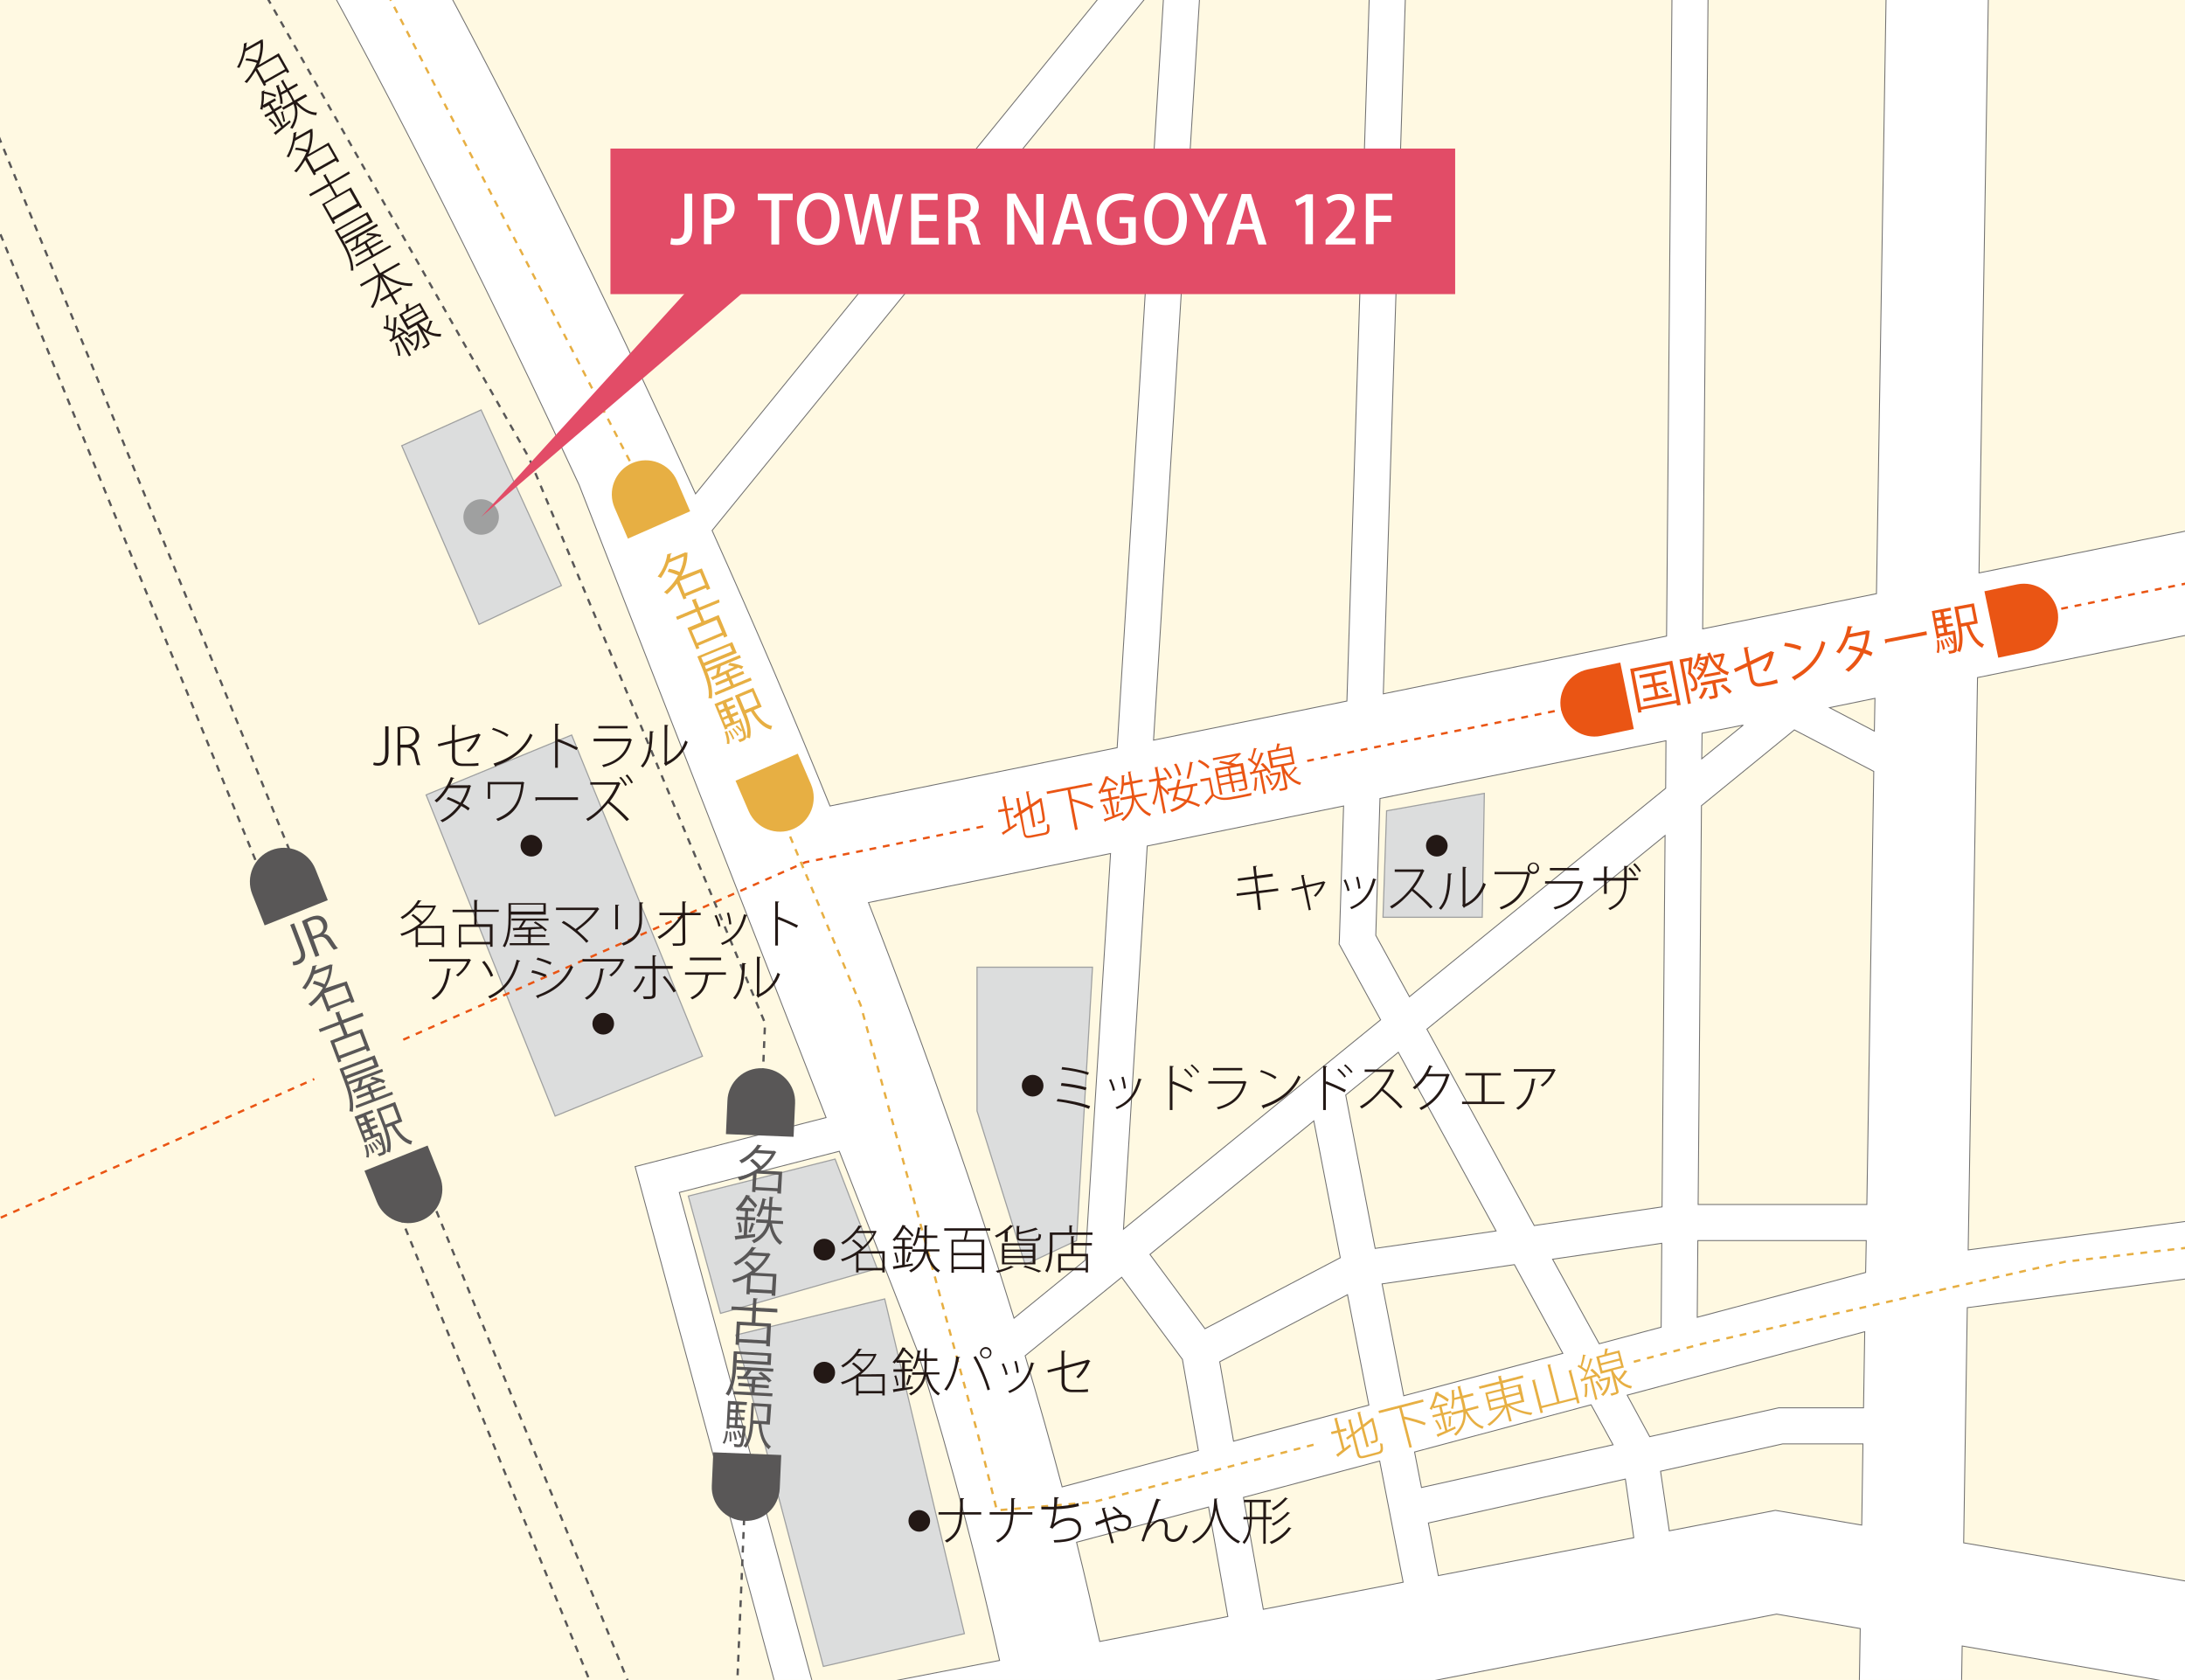 <?xml version="1.0" encoding="utf-8"?>
<!-- Generator: Adobe Illustrator 25.2.3, SVG Export Plug-In . SVG Version: 6.00 Build 0)  -->
<svg version="1.1" id="レイヤー_1" xmlns="http://www.w3.org/2000/svg" xmlns:xlink="http://www.w3.org/1999/xlink" x="0px"
	 y="0px" viewBox="0 0 726.6 558.6" style="enable-background:new 0 0 726.6 558.6;" xml:space="preserve">
<style type="text/css">
	.st0{clip-path:url(#SVGID_2_);}
	.st1{fill:#FFF9E2;}
	.st2{fill:#FFFFFF;stroke:#727171;stroke-width:0.308;}
	.st3{fill:#DCDDDD;stroke:#9FA0A0;stroke-width:0.378;}
	.st4{fill:#595757;}
	.st5{fill:#E7AF43;}
	.st6{fill:#231815;}
	.st7{fill:none;stroke:#595757;stroke-width:0.756;stroke-dasharray:2.269;}
	.st8{fill:none;stroke:#EA5514;stroke-width:0.756;stroke-dasharray:2.269;}
	.st9{fill:none;stroke:#E7AF43;stroke-width:0.756;stroke-dasharray:2.269;}
	.st10{fill:#EA5514;}
	.st11{fill:#9FA0A0;}
	.st12{fill:#E24C67;}
	.st13{fill:#FFFFFF;}
</style>
<g id="建物影">
</g>
<g id="道のコピー">
</g>
<g id="電車">
</g>
<g id="文字">
</g>
<g id="大きさ">
	<g>
		<g>
			<defs>
				<rect id="SVGID_1_" width="726.6" height="558.6"/>
			</defs>
			<clipPath id="SVGID_2_">
				<use xlink:href="#SVGID_1_"  style="overflow:visible;"/>
			</clipPath>
			<g class="st0">
				<rect class="st1" width="726.6" height="558.6"/>
				<path class="st2" d="M654.2,434.8l90.6-11.9l-2.5-18.8l-87.8,11.5l3.1-190.3l89.3-18.1l-6.8-33.3l-82,16.6l3.4-209.7l-34-0.5
					L624,197.4l-57.8,11.7l2.3-269.6l-12-0.1l-2.3,272.1L460,230.7l8.5-268l-12-0.4l-8.6,270.8l-64.3,13l15.9-256.3l-10.4-0.6l4-4.9
					l-9.3-7.6L231.3,164.2C182.9,57.6,140.8-18,140.4-18.8L110.7-2.2c0.4,0.7,37.4,67.3,81.9,163.5l82.1,210.3l-63.5,16.3
					l48.3,178.4l-36.1,7l6.5,33.4l360.9-70l27.8,4.8l-1.1,67.2l34,0.5l1-61.9l88.2,15.3l5.8-33.5L653,513L654.2,434.8z M623.1,256.5
					l-2.3,144h-56.1l1.1-132.6l30.9-25.2L623.1,256.5z M470.4,482.8l58.7-15.7l7.3,13.3l-63.7,14.2L470.4,482.8z M466.8,464.1
					l-7.2-37.2l44-6.4l16.1,29.5L466.8,464.1z M405.6,452.8l42.5-22.3l7.1,36.7l-45,12L405.6,452.8z M516.3,418.7l36.3-5.3
					l-0.2,27.9l-20.6,5.5L516.3,418.7z M564.6,412.5h56l-0.2,10.6l-56,14.9L564.6,412.5z M552.7,401.3l-42.5,6.2l-35.7-65.3
					l79.2-64.4L552.7,401.3z M497.5,409.3l-40.2,5.8l-9.8-51l17.5-14.2L497.5,409.3z M436.9,372.7l8.8,45.5l-45,23.6l-18.3-24.7
					L436.9,372.7z M337.2,438.3C324.8,398,309,352,288.8,300.1l80.5-16.3L360.9,419L337.2,438.3z M373,424.7l20.2,27.3l5.3,30.3
					l-45.3,12.1c-3.6-13.6-7.7-28.2-12.3-43.6L373,424.7z M358,512.8l43.9-11.7l6.4,36.4l-42.6,8.3
					C363.4,535.5,360.9,524.5,358,512.8z M413.5,497.9l45.3-12.1l7.8,40.3l-46.5,9L413.5,497.9z M475,506.4l65.5-14.6l2.8,19.5
					l-65,12.6L475,506.4z M548.6,477.7l-7.5-13.8l79-21.1l-0.4,25.3h-28.2L548.6,477.7z M623.3,243.1l-14.9-7.8l15.1-3.1
					L623.3,243.1z M579.7,241.1l-13.8,11.2l0.1-8.5L579.7,241.1z M554,246.3l-0.1,15.8l-85.2,69.3L457.5,311l1.4-45.5L554,246.3z
					 M446.8,268l-1.4,44.3l-0.1,1.6l13.8,25.2l-85.5,69.6l7.9-127.4L446.8,268z M387.4-8.6l-15.9,257.2L276,268
					c-11.7-28.9-24.7-59.4-39.2-91.6L387.4-8.6z M225.9,396.5l53.2-13.7l26,66.5c12.3,40.1,21,74.4,27.3,102.8l-61,11.8L225.9,396.5
					z M590.4,502.2l-35.3,6.8l-2.9-19.8l40.6-9.1h26.7l-0.4,27L590.4,502.2z"/>
				<polygon class="st3" points="324.9,321.6 363.3,321.6 358,412.5 340.9,420.5 324.9,369.4 				"/>
				<polygon class="st3" points="461.1,269.6 493.6,263.8 492.9,305 459.9,305 				"/>
				<polygon class="st3" points="277.7,385.4 291.7,421.8 239.6,436.7 228.9,397.7 				"/>
				<polygon class="st3" points="294.2,431.9 320.7,543.2 273.8,554.1 244.7,443.9 				"/>
				<polygon class="st3" points="141.7,264.3 190.1,244.4 233.6,351.2 184.6,371.1 				"/>
				<polygon class="st3" points="133.6,148.2 160,136.3 186.7,194.7 159.3,207.6 				"/>
				<path class="st4" d="M109,299.3l-4.1-10.3c-2.3-5.8-8.9-8.6-14.7-6.3c-5.8,2.3-8.6,8.9-6.3,14.7l4.1,10.3L109,299.3z"/>
				<path class="st4" d="M146.3,391.2l-4.1-10.3l-21,8.4l4.1,10.3c2.3,5.8,8.9,8.6,14.7,6.3C145.8,403.6,148.6,397,146.3,391.2z"/>
				<g>
					<g>
						<path class="st4" d="M101,315.4c1.2,3.1,0.1,4.6-1.9,5.3c-0.5,0.2-1.2,0.3-1.6,0.3l-0.2-1.2c0.3,0,0.8-0.1,1.3-0.3
							c1.4-0.5,2-1.5,1-3.9l-3.1-8.1l1.3-0.5L101,315.4z"/>
						<path class="st4" d="M107.6,310.6c1.1-0.1,2,0.6,2.7,1.8c1,1.6,1.7,2.6,2.1,2.9l-1.4,0.5c-0.3-0.3-1-1.2-1.9-2.6
							c-1-1.6-1.9-2-3.4-1.5l-1.5,0.6l2,5.4l-1.3,0.5l-4.5-11.9c0.7-0.4,1.7-0.9,2.7-1.3c1.6-0.6,2.7-0.7,3.7-0.3
							c0.8,0.3,1.4,1,1.8,1.9C109.2,308.2,108.7,309.6,107.6,310.6L107.6,310.6z M105.5,310.8c1.7-0.6,2.4-2,1.8-3.5
							c-0.7-1.8-2.2-1.8-3.7-1.3c-0.7,0.3-1.2,0.5-1.4,0.7l1.8,4.6L105.5,310.8z"/>
						<path class="st4" d="M115.3,326.3l2.6,6.8l-1.1,0.4l-0.3-0.7l-6.8,2.6l0.2,0.6l-1,0.4l-2-5.2c-1,1.3-2.2,2.5-3.4,3.4
							c-0.2-0.2-0.7-0.6-1-0.7c1.8-1.4,3.6-3.3,4.9-5.5c-0.9-0.5-2.3-1-3.4-1.3l0.5-1c1.1,0.3,2.5,0.7,3.4,1.2
							c0.8-1.6,1.4-3.4,1.6-5.2l-5.1,1.9c-0.6,1.6-1.5,3.3-2.8,5c-0.3-0.2-0.8-0.4-1.1-0.5c2-2.5,3.1-5.3,3.4-7.3l1.5-0.3
							c0,0.1-0.1,0.3-0.3,0.3c-0.1,0.5-0.2,1-0.4,1.5l4.9-1.9l0.2-0.1l0.9,0.1c0,0.1-0.1,0.2-0.2,0.2c-0.1,2.7-0.9,5.3-2.3,7.6
							L115.3,326.3z M109.4,334.5l6.8-2.6l-1.6-4.2l-6.8,2.6L109.4,334.5z"/>
						<path class="st4" d="M120.9,337.8l-6.7,2.5l1.4,3.6l4.8-1.8l2.7,7.1l-1.1,0.4l-0.3-0.8l-8.5,3.2l0.3,0.9l-1,0.4l-2.7-7.2
							l4.6-1.8l-1.4-3.6l-6.6,2.5l-0.4-1l6.6-2.5l-1.1-3l1.5-0.4c0,0.1,0,0.2-0.2,0.3l1,2.6l6.7-2.5L120.9,337.8z M121.3,347.8
							l-1.6-4.3l-8.5,3.2l1.6,4.3L121.3,347.8z"/>
						<path class="st4" d="M115.3,358.7l0.3,0.8c1,2.7,2.3,6.8,1.7,10.2c-0.3-0.1-0.8-0.2-1.1-0.2c0.6-3.2-0.6-7-1.6-9.6l-1.7-4.5
							l11.7-4.5l1.4,3.7L115.3,358.7z M123.8,352.3l-9.6,3.6l0.7,1.8l9.6-3.6L123.8,352.3z M124.7,365.2l5.7-2.2l0.3,0.9l-12.2,4.6
							l-0.3-0.9l5.5-2.1l-0.7-1.7l-4.2,1.6l-0.3-0.9l4.2-1.6l-0.5-1.4c-1.5,0.7-3,1.3-4.1,1.7c0,0.1-0.1,0.2-0.2,0.3l-0.8-1l1.8-0.7
							c0.2-0.7,0.4-1.7,0.5-2.5l-3.4,1.3l-0.3-0.9l11.4-4.3l0.3,0.9l-6.8,2.6c-0.1,0.7-0.3,1.6-0.5,2.5c1.6-0.7,3.4-1.4,5.1-2.1
							c-0.7-0.2-1.4-0.4-2.1-0.5l0.6-0.8c1.5,0.3,3.4,0.8,4.4,1.3l-0.6,0.9c-0.3-0.2-0.7-0.3-1.1-0.5l-3,1.3c0,0.1-0.1,0.2-0.2,0.2
							l0.5,1.3l4.3-1.6l0.3,0.9l-4.3,1.6L124.7,365.2z"/>
						<path class="st4" d="M126.2,376.7l0.5-0.1l0.1,0.3c1.3,4.2,1.7,5.7,1.5,6.3c-0.2,0.5-0.5,0.7-1.2,0.9c-0.3,0.1-0.7,0.2-1,0.4
							c-0.1-0.3-0.4-0.6-0.6-0.8c0.6-0.2,1.2-0.4,1.4-0.5c0.5-0.2,0.7-0.3,0-2.7l-0.4,0.4c-0.4-0.5-1.1-1.3-1.8-1.8l0.5-0.4
							c0.6,0.5,1.3,1.2,1.7,1.6l0,0c-0.2-0.7-0.5-1.6-0.8-2.7l-4.2,1.6l0.2,0.4l-0.9,0.3l-3.3-8.6l5.9-2.3l0.4,0.9l-2.4,0.9l0.6,1.5
							l2.1-0.8l0.3,0.9l-2.1,0.8l0.6,1.5l2.1-0.8l0.3,0.9l-2.1,0.8l0.6,1.6l1.8-0.7L126.2,376.7z M120.8,371.5l-1.7,0.6l0.6,1.5
							l1.7-0.6L120.8,371.5z M122.3,375.4l-0.6-1.5l-1.7,0.6l0.6,1.5L122.3,375.4z M121,376.9l0.6,1.6l1.7-0.6l-0.6-1.6L121,376.9z
							 M122,380.6c0.5,1.5,0.9,3.1,0.6,4.3l-0.8-0.1c0.3-1.1-0.1-2.6-0.6-4L122,380.6z M123.9,383.5c-0.3-0.8-0.8-2-1.4-2.9l0.6-0.3
							c0.5,0.9,1.1,2,1.4,2.8L123.9,383.5z M124.1,379.7c0.7,0.7,1.3,1.6,1.7,2.3l-0.5,0.4c-0.3-0.7-1-1.6-1.7-2.4L124.1,379.7z
							 M133.8,372.9l-2.6,1c1.7,2.9,3.6,5,5.9,5.5c-0.2,0.3-0.3,0.8-0.4,1.2c-2.6-0.7-4.7-3-6.5-6.3l-1.6,0.6
							c0.9,2.4,1.8,5.6,1.1,8.3c-0.2-0.1-0.8-0.2-1.1-0.2c0.7-2.7-0.3-5.7-1.1-8.1l-2.3-6.1l6.2-2.4L133.8,372.9z M130.7,367.8
							l-4.2,1.6l1.7,4.5l4.2-1.6L130.7,367.8z"/>
					</g>
				</g>
				<path class="st5" d="M229.5,170l-4.4-10.2c-2.5-5.7-9.2-8.3-14.9-5.8s-8.3,9.2-5.8,14.9l4.4,10.2L229.5,170z"/>
				<path class="st5" d="M269.7,260.8l-4.4-10.2l-20.7,9l4.4,10.2c2.5,5.7,9.2,8.3,14.9,5.8C269.5,273.1,272.1,266.5,269.7,260.8z"
					/>
				<g>
					<g>
						<path class="st5" d="M233.4,189l2.8,6.7l-1.1,0.5l-0.3-0.7l-6.8,2.8l0.3,0.6l-1,0.4l-2.2-5.2c-1,1.3-2.1,2.5-3.3,3.5
							c-0.2-0.2-0.7-0.6-1-0.7c1.8-1.4,3.5-3.4,4.7-5.6c-0.9-0.4-2.3-0.9-3.5-1.2l0.5-1c1.1,0.2,2.5,0.6,3.5,1.1
							c0.8-1.7,1.3-3.4,1.4-5.2l-5,2.1c-0.6,1.6-1.4,3.4-2.6,5.1c-0.3-0.2-0.8-0.4-1.1-0.5c2-2.5,2.9-5.3,3.2-7.4l1.5-0.4
							c0,0.1-0.1,0.3-0.3,0.3c-0.1,0.5-0.2,1-0.3,1.6l4.8-2l0.2-0.1l0.9,0.1c0,0.1-0.1,0.2-0.1,0.2c0,2.7-0.8,5.3-2,7.6L233.4,189z
							 M227.7,197.3l6.8-2.8l-1.7-4.1l-6.8,2.8L227.7,197.3z"/>
						<path class="st5" d="M239.3,200.3l-6.6,2.7l1.5,3.5l4.8-2l2.9,7l-1.1,0.5l-0.3-0.8l-8.3,3.5l0.4,0.8l-1,0.4l-3-7.1l4.6-1.9
							l-1.5-3.5l-6.5,2.7l-0.4-1l6.5-2.7l-1.2-2.9l1.5-0.5c0,0.1,0,0.2-0.2,0.4l1.1,2.6l6.6-2.7L239.3,200.3z M240.1,210.3l-1.8-4.2
							l-8.3,3.5l1.8,4.2L240.1,210.3z"/>
						<path class="st5" d="M234.4,221.4l0.3,0.8c1.1,2.7,2.6,6.8,2,10.1c-0.3-0.1-0.8-0.2-1.1-0.1c0.5-3.2-0.9-6.9-1.9-9.5l-1.8-4.4
							l11.6-4.8l1.5,3.6L234.4,221.4z M242.7,214.7l-9.5,3.9l0.8,1.8l9.5-3.9L242.7,214.7z M244,227.6l5.6-2.3l0.4,0.9l-12,5
							l-0.4-0.9l5.4-2.3l-0.7-1.7l-4.1,1.7l-0.4-0.9l4.1-1.7l-0.6-1.3c-1.5,0.7-2.9,1.4-4,1.8c0,0.1,0,0.2-0.2,0.3l-0.8-0.9l1.8-0.8
							c0.2-0.7,0.3-1.7,0.4-2.5l-3.4,1.4l-0.4-0.9l11.3-4.7l0.4,0.9l-6.7,2.8c-0.1,0.7-0.3,1.6-0.5,2.5c1.6-0.7,3.3-1.5,5-2.3
							c-0.7-0.2-1.5-0.4-2.1-0.5l0.6-0.8c1.5,0.2,3.4,0.7,4.5,1.2l-0.6,0.9c-0.3-0.2-0.7-0.3-1.1-0.5l-3,1.4c0,0.1-0.1,0.2-0.2,0.2
							l0.5,1.3l4.3-1.8l0.4,0.9l-4.3,1.8L244,227.6z"/>
						<path class="st5" d="M245.8,239l0.5-0.1l0.1,0.3c1.5,4.1,1.9,5.6,1.7,6.2c-0.2,0.5-0.4,0.7-1.1,1c-0.3,0.1-0.7,0.3-1,0.4
							c-0.1-0.3-0.4-0.6-0.6-0.8c0.6-0.2,1.2-0.4,1.4-0.5c0.5-0.2,0.7-0.4,0-2.7l-0.4,0.5c-0.4-0.5-1.2-1.2-1.8-1.7l0.4-0.4
							c0.6,0.4,1.3,1.1,1.8,1.6l0,0c-0.2-0.7-0.5-1.6-0.9-2.7l-4.1,1.7l0.2,0.4l-0.9,0.4l-3.5-8.5l5.9-2.4l0.4,0.9l-2.4,1l0.6,1.5
							l2.1-0.9l0.4,0.9l-2.1,0.9l0.6,1.5l2.1-0.9l0.4,0.9l-2.1,0.9l0.7,1.6l1.8-0.7L245.8,239z M240.3,234l-1.6,0.7l0.6,1.5l1.6-0.7
							L240.3,234z M241.9,237.9l-0.6-1.5l-1.6,0.7l0.6,1.5L241.9,237.9z M240.6,239.4l0.7,1.6l1.6-0.7l-0.7-1.6L240.6,239.4z
							 M241.8,243.1c0.5,1.5,1,3.1,0.7,4.3l-0.8-0.1c0.2-1.1-0.2-2.6-0.7-4L241.8,243.1z M243.7,245.9c-0.3-0.8-0.9-2-1.5-2.8
							l0.5-0.3c0.6,0.8,1.2,2,1.5,2.8L243.7,245.9z M243.9,242.1c0.7,0.7,1.4,1.6,1.8,2.2l-0.5,0.4c-0.3-0.7-1.1-1.6-1.7-2.3
							L243.9,242.1z M253.3,235l-2.6,1.1c1.7,2.8,3.8,4.9,6.1,5.3c-0.2,0.3-0.3,0.8-0.4,1.2c-2.6-0.6-4.8-2.9-6.7-6.1l-1.6,0.7
							c1,2.4,2,5.6,1.3,8.3c-0.2-0.1-0.8-0.2-1.1-0.2c0.7-2.7-0.4-5.7-1.4-8l-2.5-6l6.1-2.6L253.3,235z M250.1,230l-4.2,1.7l1.8,4.4
							l4.2-1.7L250.1,230z"/>
					</g>
				</g>
				<path class="st4" d="M263.9,378l0.5-11.1c0.3-6.2-4.6-11.5-10.8-11.7c-6.2-0.3-11.5,4.6-11.7,10.8l-0.5,11.1L263.9,378z"/>
				<path class="st4" d="M259.3,494.9l0.5-11.1l-22.6-0.9l-0.5,11.1c-0.3,6.2,4.6,11.5,10.8,11.7C253.8,506,259,501.2,259.3,494.9z"
					/>
				<g>
					<g>
						<path class="st4" d="M260.1,389.6l-0.4,7.3l-1.2-0.1v-0.7l-7.3-0.4v0.7l-1.1-0.1l0.3-5.6c-1.5,0.8-3,1.4-4.5,1.8
							c-0.1-0.3-0.4-0.8-0.6-1c2.2-0.5,4.6-1.5,6.7-3c-0.6-0.8-1.7-1.8-2.6-2.6l0.9-0.6c0.9,0.7,2,1.7,2.7,2.5
							c1.4-1.1,2.7-2.5,3.6-4.1l-5.4-0.3c-1.2,1.2-2.7,2.5-4.6,3.4c-0.2-0.3-0.5-0.7-0.8-0.9c2.9-1.4,5-3.5,6.1-5.3l1.5,0.3
							c0,0.1-0.2,0.2-0.4,0.2c-0.3,0.4-0.6,0.8-1,1.3l5.2,0.3l0.2-0.1l0.8,0.5c-0.1,0.1-0.1,0.1-0.2,0.1c-1.2,2.4-3,4.4-5.1,6
							L260.1,389.6z M251.3,394.7l7.3,0.4l0.3-4.5l-7.3-0.4L251.3,394.7z"/>
						<path class="st4" d="M248.4,410.6c0.9-0.1,1.8-0.2,2.7-0.3v1c-2.3,0.3-4.7,0.6-6.2,0.8c0,0.1-0.1,0.2-0.3,0.2l-0.3-1.3l3-0.3
							l0.3-5l-2.8-0.2l0.1-1l2.8,0.2l0.1-2l-1.8-0.1v-0.4c-0.2,0.2-0.4,0.4-0.6,0.5c-0.2-0.3-0.5-0.6-0.8-0.8
							c1.6-1.4,2.8-3.2,3.5-4.6l1.4,0.3c0,0.1-0.1,0.2-0.4,0.2v0.1c1,0.9,2.2,2.2,2.7,2.9l-0.7,0.9c-0.5-0.8-1.6-2-2.5-2.9
							c-0.5,0.9-1.2,1.9-2,2.8l4.3,0.2l-0.1,1l-2-0.1l-0.1,2l2.5,0.1l-0.1,1l-2.5-0.1L248.4,410.6z M245.8,409.9
							c0-0.9-0.2-2.2-0.5-3.3l0.8-0.2c0.4,1,0.6,2.4,0.6,3.2L245.8,409.9z M251.1,407c-0.1,0.1-0.2,0.1-0.4,0.1
							c-0.2,0.8-0.7,2-1.1,2.8l-0.7-0.3c0.3-0.8,0.8-2.2,1-3.1L251.1,407z M260.4,407l-3.7-0.2c0.5,2.7,1.7,5,3.5,6.2
							c-0.3,0.2-0.6,0.6-0.8,0.9c-1.8-1.3-2.9-3.5-3.5-6.2c-0.7,2.1-2.1,4.2-5.2,5.7c-0.1-0.3-0.5-0.7-0.7-0.9
							c3.2-1.5,4.5-3.6,5.1-5.8l-3.7-0.2l0.1-1.1l3.9,0.2c0.1-0.8,0.2-1.6,0.2-2.3l0.1-1.1l-2-0.1c-0.3,1-0.8,1.9-1.2,2.6
							c-0.2-0.2-0.6-0.4-0.9-0.6c0.9-1.3,1.5-3.5,2-5.7l1.3,0.4c0,0.1-0.2,0.2-0.4,0.2c-0.1,0.7-0.3,1.4-0.5,2.1l1.7,0.1l0.2-3.3
							l1.4,0.2c0,0.1-0.1,0.2-0.4,0.2l-0.2,3l3.3,0.2l-0.1,1.1l-3.3-0.2l-0.1,1.1c0,0.7-0.1,1.5-0.2,2.3l4.1,0.2V407z"/>
						<path class="st4" d="M258.2,423.6l-0.4,7.3l-1.2-0.1v-0.7l-7.3-0.4v0.7l-1.1-0.1l0.3-5.6c-1.5,0.8-3,1.4-4.5,1.8
							c-0.1-0.3-0.4-0.8-0.6-1c2.2-0.5,4.6-1.5,6.7-3c-0.6-0.8-1.7-1.8-2.6-2.6l0.9-0.6c0.9,0.7,2,1.7,2.7,2.5
							c1.4-1.1,2.7-2.5,3.6-4.1l-5.4-0.3c-1.2,1.2-2.7,2.4-4.6,3.4c-0.2-0.3-0.5-0.7-0.8-0.9c2.9-1.4,5-3.5,6.1-5.3l1.5,0.3
							c0,0.1-0.2,0.2-0.4,0.2c-0.3,0.4-0.6,0.8-1,1.3l5.2,0.3l0.2-0.1l0.8,0.5c-0.1,0.1-0.1,0.1-0.2,0.1c-1.2,2.4-3,4.4-5.1,6
							L258.2,423.6z M249.4,428.6l7.3,0.4l0.3-4.5l-7.3-0.4L249.4,428.6z"/>
						<path class="st4" d="M258.5,436.4l-7.1-0.4l-0.2,3.8l5.2,0.3l-0.4,7.6l-1.2-0.1v-0.8l-9-0.5l-0.1,0.9l-1.1-0.1l0.4-7.7l5,0.3
							l0.2-3.8l-7-0.4l0.1-1.1l7,0.4l0.2-3.2l1.5,0.2c0,0.1-0.1,0.2-0.4,0.2l-0.2,2.8l7.1,0.4V436.4z M254.8,445.7l0.3-4.6l-9-0.5
							l-0.3,4.6L254.8,445.7z"/>
						<path class="st4" d="M244.9,453.2v0.9c-0.2,2.9-0.7,7.2-2.6,10c-0.2-0.2-0.7-0.5-1-0.6c1.9-2.7,2.3-6.6,2.4-9.4l0.3-4.8
							l12.5,0.7l-0.2,3.9L244.9,453.2z M250.9,463l6,0.3l-0.1,1l-13-0.7l0.1-1l5.9,0.3l0.1-1.8l-4.4-0.3l0.1-1l4.4,0.3l0.1-1.5
							c-1.7,0-3.2-0.1-4.4-0.1c0,0.1-0.1,0.2-0.3,0.2l-0.3-1.2l2,0.1c0.5-0.6,1-1.4,1.4-2l-3.6-0.2l0.1-1l12.2,0.7l-0.1,1l-7.2-0.4
							c-0.4,0.6-0.9,1.4-1.5,2c1.7,0,3.6,0.1,5.5,0.2c-0.6-0.5-1.2-1-1.7-1.3l0.9-0.5c1.3,0.9,2.8,2.1,3.5,3l-1,0.6
							c-0.2-0.3-0.5-0.6-0.8-0.9h-3.3c-0.1,0.1-0.2,0.1-0.3,0.1l-0.1,1.4l4.6,0.3l-0.1,1l-4.6-0.3L250.9,463z M255.3,450.8
							l-10.2-0.6l-0.1,2l10.2,0.6L255.3,450.8z"/>
						<path class="st4" d="M242.1,475.9c-0.2,1.6-0.5,3.2-1.2,4.2l-0.6-0.4c0.7-0.9,1-2.4,1.1-3.9L242.1,475.9z M247.5,474.1
							l0.5,0.1v0.3c-0.5,4.4-0.8,5.9-1.2,6.3c-0.3,0.4-0.7,0.4-1.5,0.4c-0.3,0-0.7-0.1-1.1-0.1c0-0.3-0.1-0.7-0.2-1
							c0.6,0.1,1.2,0.1,1.5,0.2c0.5,0,0.8,0,1.1-2.4l-0.6,0.2c-0.1-0.6-0.5-1.6-0.9-2.3l0.6-0.2c0.4,0.7,0.7,1.6,0.9,2.2l0,0
							c0.1-0.7,0.2-1.6,0.4-2.8l-4.4-0.3v0.4l-1-0.1l0.5-9.2l6.3,0.4l-0.1,1l-2.6-0.1l-0.1,1.6l2.2,0.1l-0.1,0.9l-2.2-0.1l-0.1,1.6
							l2.2,0.1l-0.1,0.9l-2.2-0.1l-0.1,1.7l1.9,0.1L247.5,474.1z M242.6,479.3c0.1-0.9,0-2.2-0.1-3.2h0.6c0.1,1,0.2,2.3,0.1,3.2
							H242.6z M242.6,472.1l-0.1,1.7l1.8,0.1l0.1-1.7L242.6,472.1z M244.5,471.3l0.1-1.6l-1.8-0.1l-0.1,1.6L244.5,471.3z
							 M244.7,467.1l-1.8-0.1l-0.1,1.6l1.8,0.1L244.7,467.1z M244.4,475.9c0.3,0.9,0.6,2,0.6,2.8l-0.7,0.1c0-0.8-0.3-1.9-0.6-2.8
							L244.4,475.9z M256,473.7l-2.8-0.2c0.3,3.3,1.2,6.1,3.2,7.5c-0.3,0.2-0.6,0.6-0.8,0.9c-2.1-1.7-3-4.7-3.4-8.4l-1.7-0.1
							c-0.2,2.6-0.7,5.9-2.4,8c-0.2-0.2-0.6-0.5-0.9-0.6c1.8-2.1,2.1-5.3,2.3-7.8l0.4-6.5l6.6,0.4L256,473.7z M255.2,467.8l-4.5-0.3
							l-0.3,4.8l4.5,0.3L255.2,467.8z"/>
					</g>
				</g>
				<g>
					<g>
						<path class="st6" d="M92.7,17.7l3.5,6.2l-0.7,0.4l-0.4-0.6l-6.9,3.9l0.3,0.6l-0.7,0.4L85,23.5c-0.9,1.5-1.9,2.9-2.9,4.1
							c-0.2-0.1-0.5-0.3-0.8-0.4c1.6-1.6,3.1-3.9,4.1-6.3c-1-0.4-2.5-0.7-3.8-0.8l0.3-0.7c1.2,0.1,2.8,0.4,3.8,0.7
							c0.7-1.9,1-3.9,0.9-5.8l-5,2.8c-0.4,1.7-1,3.6-2,5.5c-0.2-0.1-0.6-0.2-0.8-0.2c1.6-2.8,2.3-5.8,2.3-7.9l1.1-0.4
							c0,0.1,0,0.2-0.2,0.3c0,0.5-0.1,1.1-0.2,1.7l4.9-2.8l0.1-0.1h0.7c0,0.1,0,0.2-0.1,0.2c0.3,2.8-0.3,5.6-1.3,8.2L92.7,17.7z
							 M87.9,26.9l6.9-3.9l-2.4-4.2l-6.9,3.9L87.9,26.9z"/>
						<path class="st6" d="M94.1,41.8c0.7-0.6,1.5-1.2,2.2-1.8l0.4,0.6c-1.8,1.5-3.7,3.1-4.8,4c0,0.1,0,0.2-0.1,0.3L91,44.2
							c0.7-0.5,1.5-1.2,2.5-1.9l-2.6-4.7L88.3,39l-0.4-0.7l2.6-1.4L89.4,35l-1.7,0.9l-0.2-0.4c-0.1,0.3-0.2,0.7-0.2,1
							c-0.2-0.1-0.6-0.2-0.8-0.2c0.6-2.1,0.6-4.3,0.5-5.9l1-0.4c0,0.1,0,0.2-0.2,0.3v0.1c1.4,0.3,3,0.7,4,1.1l-0.2,0.8
							c-0.9-0.4-2.4-0.9-3.8-1.2c0,1.1,0,2.5-0.3,3.8l3.9-2.2l0.4,0.7l-1.8,1l1.1,1.9l2.3-1.3l0.4,0.7L91.5,37L94.1,41.8z
							 M91.6,42.3c-0.5-0.8-1.4-1.8-2.3-2.5l0.5-0.5c0.9,0.7,1.8,1.7,2.3,2.5L91.6,42.3z M102.2,32l-3.4,1.9c2,2.1,4.3,3.6,6.6,3.5
							c-0.1,0.2-0.2,0.6-0.2,0.9c-2.3-0.1-4.7-1.5-6.7-3.6c0.7,2.3,0.7,5-1.2,8.1c-0.2-0.1-0.6-0.2-0.8-0.3c2-3.1,1.9-5.7,1.1-7.9
							l-3.4,1.9l-0.4-0.7l3.5-2c-0.3-0.8-0.8-1.6-1.2-2.3l-0.6-1l-1.9,1c0.3,1.1,0.4,2.1,0.4,3c-0.2,0-0.5,0-0.8,0
							c0.1-1.6-0.6-3.8-1.4-6l1.1-0.3c0,0.1,0,0.2-0.2,0.3c0.3,0.7,0.5,1.5,0.7,2.2l1.7-0.9l-1.7-2.9l1-0.5c0,0.1,0,0.2-0.2,0.3
							l1.5,2.7l3-1.7l0.4,0.7l-3,1.7l0.6,1c0.4,0.7,0.8,1.5,1.2,2.3l3.7-2.1L102.2,32z M94.3,37c0,0.1-0.1,0.2-0.2,0.3
							c0.2,0.9,0.6,2.2,0.7,3.1l-0.6,0.1c-0.1-0.9-0.5-2.4-0.8-3.3L94.3,37z"/>
						<path class="st6" d="M109.3,47.4l3.5,6.2l-0.7,0.4l-0.4-0.6l-6.9,3.9l0.3,0.6l-0.7,0.4l-2.9-5.1c-0.9,1.5-1.9,2.9-2.9,4.1
							c-0.2-0.1-0.5-0.3-0.8-0.4c1.6-1.6,3.1-3.9,4.1-6.3c-1-0.4-2.5-0.7-3.8-0.8l0.3-0.7c1.2,0.1,2.8,0.4,3.8,0.7
							c0.7-1.9,1-3.9,0.9-5.8l-5,2.8c-0.4,1.7-1,3.6-2,5.5c-0.2-0.1-0.6-0.2-0.8-0.2c1.6-2.8,2.3-5.8,2.3-7.9l1.1-0.4
							c0,0.1,0,0.2-0.2,0.3c0,0.5-0.1,1.1-0.2,1.7l4.9-2.8l0.1-0.1h0.7c0,0.1,0,0.2-0.1,0.2c0.3,2.8-0.3,5.6-1.3,8.2L109.3,47.4z
							 M104.5,56.5l6.9-3.9l-2.4-4.2l-6.9,3.9L104.5,56.5z"/>
						<path class="st6" d="M116.4,57.7l-6.3,3.6l2,3.6l4.6-2.6l3.7,6.6l-0.7,0.4l-0.4-0.8l-8.3,4.7l0.5,0.9l-0.7,0.4l-3.7-6.6
							l4.4-2.5l-2-3.6l-6.3,3.5l-0.4-0.7l6.3-3.5l-1.6-2.8l1-0.5c0,0.1,0,0.2-0.2,0.3l1.5,2.6L116,57L116.4,57.7z M118.7,67.7
							l-2.5-4.4L108,68l2.5,4.4L118.7,67.7z"/>
						<path class="st6" d="M113.8,79.4l0.5,0.8c1.4,2.6,3.3,6.3,3.2,9.8c-0.2-0.1-0.6,0-0.8,0c0.1-3.3-1.7-6.9-3.1-9.3l-2.3-4.1
							l10.9-6.1l1.8,3.3L113.8,79.4z M121.7,71.5l-9.4,5.3l1.1,2l9.4-5.3L121.7,71.5z M124.2,84.6l5.5-3.1l0.4,0.6l-11.5,6.5
							l-0.4-0.6l5.3-3l-1-1.9l-4.1,2.3l-0.4-0.6l4.1-2.3l-0.8-1.5c-1.5,0.9-2.9,1.8-4,2.4c0,0.1,0,0.2-0.1,0.3l-0.7-0.7l1.8-1
							c0.1-0.8,0.1-1.9,0.1-2.8l-3.4,1.9l-0.4-0.7l10.7-6l0.4,0.7l-6.5,3.7c0,0.8-0.1,1.9-0.2,2.8c1.6-1,3.5-2.1,5.3-3.2
							c-0.8-0.1-1.7-0.2-2.5-0.2l0.3-0.7c1.6,0,3.6,0.3,4.7,0.6l-0.3,0.7c-0.3-0.1-0.7-0.2-1.2-0.3l-3.1,1.9c0,0.1,0,0.2-0.2,0.3
							l0.8,1.4l4.3-2.4l0.4,0.6l-4.3,2.4L124.2,84.6z"/>
						<path class="st6" d="M133.1,87.9l-5.7,3.2c2.9,2.1,6.7,3.3,9.8,3.1c-0.1,0.2-0.2,0.6-0.2,0.9c-3.2,0.1-6.8-1.1-9.8-3.2l3,5.4
							l3.1-1.8l0.4,0.7l-3.1,1.8l1.7,3l-0.7,0.4l-1.7-3l-3.2,1.8l-0.4-0.7l3.2-1.8l-3-5.4c0.2,3.6-0.7,7.4-2.4,10.1
							c-0.2-0.1-0.6-0.2-0.8-0.3c1.7-2.6,2.6-6.5,2.4-10l-5.6,3.2l-0.4-0.7l6.1-3.4l-1.9-3.3l1-0.5c0,0.1,0,0.2-0.2,0.3l1.7,3.1
							l6.2-3.5L133.1,87.9z"/>
						<path class="st6" d="M132.5,108.8c1.2,0.5,2.7,1.4,3.4,2.1l-0.4,0.6c-0.2-0.2-0.6-0.5-0.9-0.7c-0.5,0.3-1,0.6-1.5,0.9l3.6,6.4
							l-0.7,0.4l-3.6-6.4c-0.8,0.5-1.6,1-2.2,1.4c0,0.1,0,0.2-0.1,0.3l-0.7-0.7l1-0.6c0.1-0.6,0.2-1.4,0.3-2.2
							c-0.8-0.4-2.1-0.9-3.2-1.1l0.2-0.7c0.3,0,0.5,0.1,0.8,0.2c0-1.2,0-2.8-0.2-3.8l1-0.1c0,0.1-0.1,0.2-0.2,0.3
							c0.1,1.1,0.1,2.7,0,3.8c0.6,0.2,1.2,0.4,1.7,0.6c0.1-1.4,0.2-2.8,0.1-3.9l1.1-0.1c0,0.1-0.1,0.2-0.2,0.3
							c0,1.8-0.2,4.3-0.6,6.2c0.9-0.5,1.9-1.1,2.8-1.6c-0.6-0.4-1.3-0.7-1.9-1L132.5,108.8z M132.4,113.9c0,0.1,0,0.2-0.2,0.3
							c0.5,1.4,0.9,3,0.9,4.1c-0.2,0-0.5,0-0.7,0c0-1.1-0.5-2.7-1-4.2L132.4,113.9z M139.3,107.5c0.5,0.8,2.1,2,2.5,2.3
							c0.4-1,0.9-2.3,1.1-3.2c0.6,0.1,0.8,0.1,1,0.1c0,0.1-0.1,0.2-0.2,0.2c-0.3,0.9-0.8,2.2-1.3,3.2c1.2,0.7,2.7,1,4.3,0.9
							c-0.1,0.2-0.1,0.6-0.1,0.9c-2.5,0.1-4.6-0.9-6.1-2.2l2.2,4c0.2,0.4,0.3,0.7,0,1s-0.8,0.6-1.8,1.2c-0.1-0.2-0.4-0.4-0.6-0.5
							c0.4-0.2,0.7-0.4,1-0.6c0.8-0.4,0.8-0.5,0.7-0.7l-3.4-6.1l-3,1.7l-2.9-5.1l2.4-1.4c0-0.6-0.1-1.4-0.2-2l1.1-0.3
							c0,0.1-0.1,0.2-0.2,0.3c0,0.4,0.1,1,0.1,1.6l3.8-2.1l2.9,5.1L139.3,107.5z M133.8,104.7l0.9,1.6l5.6-3.1l-0.9-1.6L133.8,104.7
							z M135,112.1c1,0.6,2,1.6,2.6,2.3c0,0.1-0.1,0.2-0.5,0.6c-0.6-0.7-1.7-1.7-2.6-2.3L135,112.1z M135,106.9l0.9,1.6l5.6-3.1
							l-0.9-1.6L135,106.9z M138.5,109.9h0.5c0,0.1,0,0.1,0,0.2c0.8,2.6,0.4,4.8-0.6,6.5c-0.2-0.1-0.6-0.2-0.8-0.3
							c1-1.5,1.3-3.3,0.8-5.4l-2.4,1.3l-0.4-0.7l2.7-1.5L138.5,109.9z"/>
					</g>
				</g>
				<line class="st7" x1="129.7" y1="395.9" x2="200.6" y2="569.9"/>
				<line class="st7" x1="-6.7" y1="61.1" x2="88.5" y2="294.7"/>
				<line class="st7" x1="140" y1="390.1" x2="211.7" y2="566.1"/>
				<line class="st7" x1="-3.9" y1="36.9" x2="100.5" y2="293.1"/>
				<polyline class="st7" points="253.3,366.6 254.4,340.2 175.9,152.2 79.5,-17.2 				"/>
				<line class="st7" x1="244.9" y1="566.1" x2="247.9" y2="494.3"/>
				<line class="st8" x1="672.1" y1="205.1" x2="739.5" y2="191.5"/>
				<line class="st8" x1="434.7" y1="253" x2="531.1" y2="233.6"/>
				<polyline class="st8" points="134.1,345.7 267.8,286.7 328.9,274.4 				"/>
				<line class="st8" x1="-3.9" y1="406.7" x2="104.5" y2="358.8"/>
				<polyline class="st9" points="543.3,452.8 566.2,446.8 686.9,419.5 739.5,413.5 				"/>
				<polyline class="st9" points="257.5,265.6 286.2,334.2 325.5,478.1 331.5,502.2 363.3,499.5 437.9,480.1 				"/>
				<line class="st9" x1="126.9" y1="-5.8" x2="215.5" y2="165"/>
				<g>
					<g>
						<path class="st10" d="M538.8,220.3l-10.9,2.3c-6.1,1.3-10,7.3-8.8,13.3c1.3,6.1,7.3,10,13.3,8.8l10.9-2.3L538.8,220.3z"/>
						<path class="st10" d="M670.8,194.3l-10.9,2.3l4.6,22.1l10.9-2.3c6.1-1.3,10-7.3,8.8-13.3C682.9,197,676.9,193.1,670.8,194.3z"
							/>
					</g>
					<g>
						<path class="st10" d="M542.1,222.4l14-2.7l2.8,14.7l-1.2,0.2l-0.2-0.8l-11.8,2.2l0.2,0.8l-1.1,0.2L542.1,222.4z M545.7,235.1
							l11.8-2.3l-2.3-11.8l-11.8,2.3L545.7,235.1z M551.5,231.3l4.3-0.8l0.2,1l-9.4,1.8l-0.2-1l4-0.8l-0.6-3.1l-3.3,0.6l-0.2-1
							l3.3-0.6l-0.5-2.6l-3.8,0.7l-0.2-1l8.8-1.7l0.2,1l-4,0.8l0.5,2.6l3.5-0.7l0.2,1l-3.5,0.7L551.5,231.3z M554.3,230.4
							c-0.5-0.5-1.3-1.2-2.1-1.6l0.7-0.5c0.8,0.4,1.7,1.1,2.1,1.5L554.3,230.4z"/>
						<path class="st10" d="M562.1,218.5l0.8,0.3c0,0.1,0,0.1-0.1,0.2c-0.1,1.4-0.3,3.2-0.5,4.7c1.3,1.2,1.9,2.4,2.1,3.5
							c0.4,2.3-0.7,2.6-1.9,2.7c-0.1-0.3-0.2-0.7-0.4-0.9c0.2,0,0.4-0.1,0.6-0.1c0.5-0.1,1-0.2,0.7-1.6c-0.2-1-0.8-2.1-2.1-3.3
							c0.2-1.3,0.3-3,0.3-4.3l-1.9,0.4l2.6,13.8l-1,0.2l-2.8-14.8l3.3-0.6L562.1,218.5z M565.4,220.2c0.5,0.2,1,0.4,1.4,0.6
							c0.1-0.5,0.2-1.1,0.3-1.6l-2,0.4c-0.3,1.1-0.8,2.2-1.4,3c-0.2-0.1-0.6-0.3-0.8-0.4c0.9-1.2,1.5-3,1.7-4.9l1.2,0.1
							c0,0.1-0.1,0.2-0.3,0.2c0,0.3-0.1,0.7-0.2,1l2.1-0.4l0.2-0.1c0.5,0.1,0.6,0.1,0.7,0.1c0,0.1-0.1,0.1-0.1,0.2
							c-0.1,3.3-1.5,6.1-3.3,7.8c-0.2-0.2-0.5-0.5-0.8-0.6c0.7-0.6,1.3-1.4,1.8-2.4c-0.4-0.3-1.1-0.6-1.6-0.9l0.4-0.6
							c0.5,0.2,1.1,0.5,1.5,0.8c0.2-0.3,0.3-0.7,0.4-1c-0.4-0.3-1-0.6-1.6-0.8L565.4,220.2z M567.7,229c-0.4,1.2-1.1,2.6-1.9,3.5
							c-0.2-0.2-0.6-0.4-0.9-0.5c0.7-0.8,1.4-2.2,1.7-3.4c0.9,0.1,1.1,0.1,1.3,0.2C568,228.9,567.9,229,567.7,229z M574.4,226.4
							l-3.9,0.7l0.7,3.7c0.2,1.1-0.2,1.3-2.5,1.7c-0.1-0.3-0.4-0.7-0.6-0.9c0.9-0.1,1.6-0.3,1.8-0.3s0.3-0.1,0.2-0.3l-0.7-3.7
							l-3.7,0.7l-0.2-1l8.7-1.7L574.4,226.4z M566.8,225.2l-0.2-0.9l5.4-1l0.2,0.9L566.8,225.2z M572.8,217.2l0.8,0.3
							c0,0.1-0.1,0.1-0.2,0.2c-0.2,1.4-0.8,3-1.4,4.2c0.9,0.7,1.9,1.3,3,1.6c-0.2,0.2-0.4,0.7-0.5,1c-3-0.9-5.2-3.6-6.8-7.2l0.9-0.4
							c0.7,1.7,1.7,3.2,2.8,4.4c0.4-0.9,0.8-2,0.9-3l-2.4,0.5l-0.2-0.9l2.9-0.6L572.8,217.2z M575.1,230.7c-0.6-0.7-1.8-1.8-2.9-2.5
							l0.7-0.7c1.1,0.7,2.4,1.7,3,2.4L575.1,230.7z"/>
						<path class="st10" d="M590,216.9c0,0.1-0.1,0.2-0.2,0.3c-0.4,1.9-1.3,4.5-2.5,6.1c-0.3-0.1-0.8-0.3-1.1-0.4
							c1.1-1.4,1.8-3.2,2.1-4.7l-6.1,2.9l0.8,4.3c0.3,1.6,1.4,2,2.7,1.7l2.7-0.5c0.7-0.1,1.8-0.5,2.5-0.7c0.1,0.4,0.2,0.8,0.3,1.2
							c-0.7,0.2-1.8,0.5-2.4,0.6l-2.8,0.5c-2.1,0.4-3.7-0.3-4.1-2.6l-0.8-4l-4,1.9l-0.5-1.1l4.3-2l-1-5.1l1.6-0.2
							c0,0.2-0.1,0.3-0.4,0.4l0.8,4.4l6.7-3.2l0.2-0.2L590,216.9z"/>
						<path class="st10" d="M593.6,213.7c1.8,0.2,4,0.7,5.4,1.3l-0.4,1.2c-1.4-0.6-3.5-1.1-5.3-1.4L593.6,213.7z M595.8,225.2
							c5.6-3,8.9-7,10-12.1c0.4,0.2,0.8,0.4,1.2,0.5c-1.2,5-4.6,9.3-9.9,12.3c0,0.2-0.1,0.3-0.2,0.4L595.8,225.2z"/>
						<path class="st10" d="M621.9,209.8c0,0.1-0.1,0.2-0.2,0.2c-0.2,2.2-0.7,4.3-1.4,6c0.8,0.3,1.7,0.6,2.4,1l-0.5,1.2
							c-0.7-0.4-1.6-0.7-2.4-1c-1.1,2.4-2.8,4.5-5.1,6.2c-0.2-0.2-0.7-0.6-1.1-0.7c2.2-1.6,3.9-3.7,5-5.9c-1.4-0.4-2.7-0.8-4-1
							l0.5-1.1c1.3,0.2,2.7,0.5,4.1,1c0.6-1.5,1-3.1,1.2-4.8l-5.7,1.1c-0.7,1.9-1.7,3.8-3,5.3c-0.3-0.2-0.8-0.4-1.1-0.6
							c1.9-2.1,3.4-5.5,3.8-8.5l1.7,0.1c0,0.2-0.2,0.3-0.4,0.3c-0.1,0.6-0.4,1.5-0.6,2.2l5.5-1.1l0.2-0.1L621.9,209.8z"/>
						<path class="st10" d="M626.7,212.6l13.9-2.7l0.2,1.2l-13.3,2.5c-0.1,0.2-0.3,0.3-0.5,0.4L626.7,212.6z"/>
						<path class="st10" d="M649.6,209.7h0.6v0.3c0.6,4.4,0.7,5.9,0.4,6.5c-0.2,0.4-0.6,0.6-1.3,0.7c-0.3,0.1-0.7,0.1-1.1,0.2
							c-0.1-0.3-0.2-0.7-0.4-0.9c0.6-0.1,1.2-0.2,1.4-0.2c0.5-0.1,0.7-0.2,0.5-2.6l-0.5,0.4c-0.3-0.6-0.9-1.4-1.4-2l0.5-0.3
							c0.5,0.6,1.1,1.4,1.4,1.9l0,0c-0.1-0.7-0.2-1.6-0.3-2.8l-4.4,0.8l0.1,0.4l-1,0.2l-1.7-9.1l6.2-1.2l0.2,1l-2.5,0.5l0.3,1.6
							l2.2-0.4l0.2,0.9l-2.2,0.4l0.3,1.6l2.2-0.4l0.2,0.9l-2.2,0.4l0.3,1.7L649.6,209.7L649.6,209.7z M645.2,203.6l-1.8,0.3l0.3,1.6
							l1.8-0.3L645.2,203.6z M644.8,212.9c0.2,1.6,0.3,3.3-0.1,4.3l-0.7-0.3c0.4-1,0.3-2.6,0.1-4.1L644.8,212.9z M646,207.8
							l-0.3-1.6l-1.8,0.3l0.3,1.6L646,207.8z M644.4,209l0.3,1.7l1.8-0.3l-0.3-1.7L644.4,209z M646.1,216.1
							c-0.1-0.9-0.5-2.1-0.8-3.1l0.6-0.2c0.4,0.9,0.8,2.2,0.9,3L646.1,216.1z M647.1,212.3c0.5,0.8,1,1.8,1.3,2.6l-0.6,0.3
							c-0.2-0.7-0.7-1.8-1.2-2.6L647.1,212.3z M657.7,207.3l-2.8,0.5c1.1,3.1,2.7,5.6,4.9,6.5c-0.2,0.2-0.5,0.7-0.6,1.1
							c-2.4-1.1-4.1-3.8-5.3-7.3l-1.7,0.3c0.5,2.5,0.8,5.9-0.4,8.4c-0.2-0.1-0.7-0.3-1-0.4c1.2-2.5,0.7-5.7,0.3-8.2l-1.2-6.4
							l6.5-1.2L657.7,207.3z M655.6,201.8l-4.4,0.8l0.9,4.7l4.4-0.8L655.6,201.8z"/>
					</g>
				</g>
				<path class="st11" d="M165.9,171.9c0,3.3-2.7,5.9-5.9,5.9c-3.3,0-5.9-2.7-5.9-5.9c0-3.3,2.7-5.9,5.9-5.9
					S165.9,168.7,165.9,171.9z"/>
				<g>
					<g>
						<rect x="203" y="49.4" class="st12" width="280.9" height="48.4"/>
					</g>
				</g>
				<g>
					<g>
						<path class="st13" d="M230.2,75.7c0,4.4-2.1,5.8-5.1,5.8c-0.8,0-1.7-0.1-2.2-0.3l0.3-2.1c0.4,0.2,1,0.3,1.7,0.3
							c1.7,0,2.7-0.7,2.7-3.7V64.4h2.6V75.7z"/>
						<path class="st13" d="M234.1,64.6c1-0.2,2.4-0.3,4.1-0.3c2.1,0,3.6,0.4,4.6,1.3c0.9,0.8,1.5,2.1,1.5,3.6
							c0,4.1-3.3,5.5-6.3,5.5c-0.5,0-1,0-1.4-0.1v6.6h-2.5L234.1,64.6L234.1,64.6z M236.6,72.6c0.4,0.1,0.8,0.1,1.4,0.1
							c2.3,0,3.7-1.2,3.7-3.4c0-2-1.4-3.1-3.5-3.1c-0.8,0-1.4,0.1-1.7,0.2v6.2H236.6z"/>
						<path class="st13" d="M263.7,66.6h-4.6v14.7h-2.6V66.6H252v-2.2h11.6v2.2H263.7z"/>
						<path class="st13" d="M279.2,72.7c0,5.9-3.1,8.8-7.2,8.8c-4.3,0-7-3.5-7-8.6c0-5.3,2.9-8.8,7.3-8.8
							C276.6,64.2,279.2,67.9,279.2,72.7z M267.6,72.9c0,3.4,1.5,6.5,4.4,6.5s4.5-3.1,4.5-6.6c0-3.2-1.4-6.5-4.4-6.5
							C269,66.3,267.6,69.6,267.6,72.9z"/>
						<path class="st13" d="M300.3,64.4L296,81.3h-2.7l-1.8-8.1c-0.4-2-0.8-3.7-1-5.5h-0.1c-0.3,1.8-0.6,3.5-1.1,5.5l-2,8.1h-2.7
							l-3.9-16.8h2.7l1.7,8c0.4,2.1,0.8,4.1,1.1,5.9l0,0c0.3-1.8,0.7-3.8,1.2-5.9l1.9-8h2.6l1.8,8c0.4,2,0.8,3.9,1.1,5.9h0.1
							c0.3-2,0.7-3.9,1.1-5.9l1.8-7.9h2.5V64.4z"/>
						<path class="st13" d="M312.2,81.3H303V64.4h8.8v2.1h-6.2v4.9h5.9v2.1h-5.9v5.6h6.6L312.2,81.3L312.2,81.3z"/>
						<path class="st13" d="M322.4,73.3c1.3,0.5,2,1.6,2.4,3.4c0.5,2.2,0.9,3.9,1.3,4.6h-2.6c-0.2-0.5-0.6-2-1.1-4
							c-0.5-2.2-1.3-3.1-3.1-3.1h-1.5v7.1h-2.5V64.7c1.1-0.2,2.6-0.4,4.1-0.4c2.2,0,3.7,0.4,4.8,1.3c0.9,0.8,1.3,1.9,1.3,3.3
							C325.4,71.1,324.1,72.6,322.4,73.3L322.4,73.3z M319.4,72.2c2.1,0,3.4-1.2,3.4-3c0-2.2-1.5-2.9-3.4-2.9
							c-0.9,0-1.5,0.1-1.8,0.2v5.8L319.4,72.2L319.4,72.2z"/>
						<path class="st13" d="M347,81.3h-2.6l-4.4-7.9c-1-1.8-2-3.8-2.8-5.7h-0.1c0.1,2.1,0.2,4.3,0.2,7.3v6.3h-2.4V64.4h2.8l4.4,7.8
							c1.1,1.8,2,3.8,2.7,5.6h0.1c-0.2-2.3-0.3-4.4-0.3-7.1v-6.2h2.4L347,81.3L347,81.3z"/>
						<path class="st13" d="M363.2,81.3h-2.7l-1.5-5h-5.1l-1.5,5h-2.6l5.1-16.8h3.1L363.2,81.3z M358.6,74.4l-1.3-4.4
							c-0.3-1.1-0.6-2.3-0.8-3.3l0,0c-0.2,1-0.5,2.3-0.8,3.3l-1.3,4.4H358.6z"/>
						<path class="st13" d="M377.7,80.6c-0.9,0.4-2.8,0.9-4.8,0.9c-7.3,0-8.2-5.8-8.2-8.5c0-5.5,3.6-8.7,8.6-8.7
							c1.7,0,3.1,0.3,3.9,0.7l-0.6,2.1c-0.8-0.4-1.8-0.6-3.3-0.6c-3.5,0-5.9,2.2-5.9,6.4c0,4.2,2.3,6.5,5.6,6.5
							c1.1,0,1.9-0.2,2.2-0.4v-4.8h-2.9v-2h5.4L377.7,80.6L377.7,80.6z"/>
						<path class="st13" d="M394.7,72.7c0,5.9-3.1,8.8-7.2,8.8c-4.3,0-7-3.5-7-8.6c0-5.3,2.9-8.8,7.3-8.8
							C392.1,64.2,394.7,67.9,394.7,72.7z M383.1,72.9c0,3.4,1.5,6.5,4.4,6.5s4.5-3.1,4.5-6.6c0-3.2-1.4-6.5-4.4-6.5
							C384.5,66.3,383.1,69.6,383.1,72.9z"/>
						<path class="st13" d="M408.3,64.4l-5.2,9.7v7.1h-2.6v-7l-5-9.8h2.9l2,4.4c0.6,1.2,1,2.3,1.5,3.5l0,0c0.4-1.1,0.9-2.2,1.5-3.5
							l2-4.4C405.4,64.4,408.3,64.4,408.3,64.4z"/>
						<path class="st13" d="M421.2,81.3h-2.7l-1.5-5h-5.1l-1.5,5h-2.6l5.1-16.8h3.1L421.2,81.3z M416.6,74.4l-1.3-4.4
							c-0.3-1.1-0.6-2.3-0.8-3.3l0,0c-0.2,1-0.5,2.3-0.8,3.3l-1.3,4.4H416.6z"/>
						<path class="st13" d="M434.1,81.3V67l0,0l-2.8,1.5l-0.6-1.9l3.7-2h2.2v16.6h-2.5V81.3z"/>
						<path class="st13" d="M450.9,81.3h-10.1v-1.6l1.7-1.8c3.5-3.6,5.4-5.9,5.4-8.4c0-1.6-0.8-3-2.9-3c-1.3,0-2.4,0.7-3.2,1.3
							L441,66c1-0.8,2.6-1.5,4.5-1.5c3.4,0,4.9,2.3,4.9,4.8c0,3-2.1,5.6-5,8.5l-1.4,1.4l0,0h6.7v2.1H450.9z"/>
						<path class="st13" d="M454.2,81.3V64.4h8.8v2.1h-6.2v5.2h5.8v2.1h-5.8v7.4h-2.6V81.3z"/>
					</g>
				</g>
				<polygon class="st12" points="160,171.9 251,93.9 232.5,92.3 				"/>
				<path class="st6" d="M481.4,281.2c0,2-1.6,3.6-3.6,3.6s-3.6-1.6-3.6-3.6s1.6-3.6,3.6-3.6C479.8,277.7,481.4,279.3,481.4,281.2z"
					/>
				<g>
					<path class="st6" d="M418.7,297l0.6,5.5l-0.9,0.1l-0.6-5.5l-6.5,0.8l-0.1-0.8l6.5-0.8l-0.5-4.1l-5.5,0.7l-0.1-0.8l5.5-0.7
						l-0.4-3.4l1.3-0.1c0,0.2-0.2,0.3-0.4,0.3l0.3,3l5.3-0.7l0.1,0.9l-5.3,0.7l0.5,4.1l6.5-0.8l0.1,0.8L418.7,297z"/>
					<path class="st6" d="M440.8,293.4c0,0.1-0.1,0.1-0.2,0.1c-0.6,1.8-1.9,3.5-3.1,4.7c-0.2-0.2-0.4-0.3-0.6-0.4
						c1.1-1,2.2-2.7,2.7-3.9l-5.2,1.2l1.5,7.4l-0.7,0.2l-1.6-7.4l-4,0.9l-0.2-0.7l4-0.9l-0.7-3.6l1.1-0.1c0,0.1-0.1,0.2-0.3,0.3
						l0.7,3.2l5.8-1.3l0.1-0.1L440.8,293.4z"/>
					<path class="st6" d="M447.5,292.4c0.5,1.1,1.1,2.7,1.3,3.7l-0.7,0.2c-0.2-1-0.7-2.5-1.3-3.6L447.5,292.4z M457.7,292.4
						c0,0.1-0.2,0.2-0.3,0.2c-1.3,4.9-3.7,8-8,9.7c-0.1-0.2-0.3-0.5-0.5-0.6c4.2-1.7,6.4-4.5,7.7-9.6L457.7,292.4z M451.6,291.5
						c0.4,1.2,0.7,2.8,0.8,3.9l-0.7,0.1c-0.1-1.1-0.4-2.6-0.8-3.8L451.6,291.5z"/>
					<path class="st6" d="M473.7,289.5c-0.1,0.1-0.1,0.1-0.2,0.2c-0.9,2.1-2.1,4.1-3.5,5.9c1.9,1.5,4.8,4.1,6.4,5.9l-0.7,0.6
						c-1.6-1.8-4.4-4.4-6.2-5.9c-1.5,1.8-4.2,4.5-6.7,5.9c-0.1-0.2-0.4-0.5-0.6-0.7c4.9-2.7,8.7-7.8,10.2-11.5h-8.6v-0.8h9l0.2-0.1
						L473.7,289.5z"/>
					<path class="st6" d="M482.8,290.5c0,0.2-0.2,0.2-0.4,0.3c-0.1,4.5-0.5,8.7-3.2,11.7c-0.2-0.2-0.5-0.3-0.7-0.5
						c2.6-2.8,2.9-7,3-11.6L482.8,290.5z M487.2,300.6c3-1.4,5-4,6.1-7.1c0.2,0.2,0.5,0.4,0.8,0.5c-1.2,3.4-3.4,5.9-7,7.6
						c0,0.1-0.2,0.2-0.3,0.3l-0.6-0.9l0.2-0.2v-12.6l1.2,0.1c0,0.1-0.1,0.3-0.3,0.3v12H487.2z"/>
					<path class="st6" d="M497,289.9h10.9h0.1l0.9,0.7c0,0.1-0.1,0.1-0.2,0.1c-1.3,6.4-4.3,9.8-9.5,11.7c-0.1-0.2-0.4-0.5-0.5-0.7
						c5-1.9,7.9-5.1,9.1-11H497V289.9z M509.9,286.8c1,0,1.9,0.8,1.9,1.9c0,1-0.8,1.9-1.9,1.9s-1.9-0.8-1.9-1.9
						C508,287.6,508.9,286.8,509.9,286.8z M511.2,288.6c0-0.8-0.6-1.4-1.3-1.4c-0.7,0-1.3,0.6-1.3,1.4c0,0.7,0.6,1.3,1.3,1.3
						C510.6,290,511.2,289.3,511.2,288.6z"/>
					<path class="st6" d="M526.6,293.3c-0.1,0.1-0.1,0.1-0.2,0.1c-1.3,5.1-4.3,7.6-9.3,9c-0.1-0.2-0.3-0.5-0.5-0.7
						c4.7-1.2,7.6-3.6,8.8-7.9h-11.6V293h11.9l0.1-0.1L526.6,293.3z M525.1,289.4h-9.7v-0.8h9.7V289.4z"/>
					<path class="st6" d="M544.7,292.7h-3.8v1.3c0,3.2-0.9,6.5-5.5,8.6c-0.2-0.2-0.4-0.5-0.6-0.6c4.5-1.9,5.3-5.1,5.3-7.9v-1.3h-5.8
						v4.4h-0.9v-4.4h-3.5v-0.9h3.5v-3.8l1.3,0.1c0,0.2-0.2,0.3-0.4,0.3v3.4h5.8v-4l1.3,0.1c0,0.1-0.1,0.3-0.4,0.3v3.6h3.8
						L544.7,292.7L544.7,292.7z M542,288.4c0.8,0.7,1.6,1.8,2.1,2.6l-0.5,0.4c-0.5-0.8-1.4-1.9-2.1-2.5L542,288.4z M543.6,287
						c0.8,0.7,1.6,1.8,2.1,2.6l-0.5,0.4c-0.5-0.8-1.4-1.9-2.1-2.5L543.6,287z"/>
				</g>
				<g>
					<path class="st10" d="M335,269.5l1,5.5l1.9-1.3l0.3,0.7c-1.6,1.1-3.3,2.3-4.4,3c0,0.1,0,0.2-0.1,0.3l-0.6-0.8
						c0.6-0.4,1.4-0.9,2.2-1.4l-1.1-5.8l-2.2,0.4l-0.1-0.8l2.2-0.4l-0.8-4l1.1-0.1c0,0.1,0,0.2-0.2,0.3l0.7,3.8l2-0.4l0.1,0.8
						L335,269.5z M340.9,276.9c0.2,0.9,0.5,1.1,1.7,0.9l4.6-0.9c1.1-0.2,1.1-0.8,0.9-2.9c0.2,0.1,0.6,0.2,0.8,0.2
						c0.3,2.3,0.1,3.1-1.5,3.4l-4.5,0.9c-1.8,0.3-2.3,0.1-2.6-1.5l-1.2-6l-1.7,1.1l-0.5-0.7l1.9-1.3l-0.9-4.7l1.1-0.1
						c0,0.1-0.1,0.2-0.2,0.2l0.8,4.1l2.5-1.7l-0.9-4.7l1.1-0.1c0,0.1-0.1,0.2-0.3,0.3l0.8,4.1l2.8-1.9c0,0,0.1-0.1,0.2-0.2l0.7,0.1
						c0,0.1-0.1,0.1-0.1,0.2c0.6,3.2,1.1,6,1.1,6.7c0,1-0.5,1.1-2.2,1.5c-0.1-0.2-0.2-0.5-0.4-0.7c0.5-0.1,1.1-0.2,1.3-0.2
						c0.3-0.1,0.5-0.2,0.5-0.6c0-0.5-0.4-2.9-0.9-5.8l-2.7,1.8l1.2,6.5l-0.8,0.2l-1.2-6.2l-2.5,1.7L340.9,276.9z"/>
					<path class="st10" d="M363.3,261.1l-7.4,1.4l0.6,3.1l0,0c2.4,0.6,5.5,1.7,7.1,2.5l-0.4,0.8c-1.5-0.7-4.3-1.8-6.6-2.5l1.8,9.4
						l-0.9,0.2l-2.5-13.3l-6.8,1.3l-0.2-0.8l15-2.9L363.3,261.1z"/>
					<path class="st10" d="M370.7,271c0.9-0.3,1.8-0.7,2.7-1l0.2,0.7c-2.2,0.9-4.4,1.7-5.9,2.3c0,0.1-0.1,0.2-0.2,0.3l-0.5-0.9
						c0.8-0.3,1.8-0.6,2.9-1l-1-5.3l-2.9,0.6l-0.1-0.8l2.9-0.6l-0.4-2.2l-1.9,0.4l-0.1-0.4c-0.2,0.3-0.4,0.6-0.5,0.9
						c-0.2-0.2-0.5-0.3-0.7-0.4c1.2-1.8,2-3.9,2.4-5.4l1.1-0.1c0,0.1-0.1,0.2-0.3,0.2v0.1c1.2,0.7,2.7,1.7,3.4,2.3l-0.4,0.7
						c-0.7-0.7-2-1.6-3.2-2.3c-0.3,1.1-0.8,2.3-1.5,3.5l4.4-0.8l0.1,0.7l-2,0.4l0.4,2.2l2.6-0.5l0.1,0.8l-2.6,0.5L370.7,271z
						 M368.1,270.8c-0.2-0.9-0.8-2.2-1.4-3.1l0.6-0.3c0.6,0.9,1.2,2.2,1.4,3.1L368.1,270.8z M372.4,266.6c0,0.1-0.1,0.2-0.3,0.2
						c0,0.9-0.2,2.3-0.4,3.2l-0.6-0.1c0.2-0.9,0.3-2.4,0.3-3.4L372.4,266.6z M381.4,264.4l-3.8,0.7c1.2,2.7,3,4.7,5.2,5.5
						c-0.1,0.2-0.4,0.5-0.4,0.8c-2.2-0.8-4-2.9-5.2-5.6c-0.1,2.4-0.9,4.9-3.7,7.2c-0.2-0.2-0.5-0.4-0.7-0.5c2.9-2.3,3.6-4.8,3.6-7.1
						l-3.8,0.7l-0.1-0.8l3.9-0.8c-0.1-0.9-0.2-1.8-0.4-2.5l-0.2-1.2l-2.1,0.4c-0.1,1.1-0.3,2.2-0.6,3c-0.2-0.1-0.5-0.2-0.7-0.3
						c0.6-1.5,0.7-3.8,0.6-6.1h1.1c0,0.1-0.1,0.2-0.3,0.2c0,0.8,0,1.6,0,2.3l1.9-0.4l-0.6-3.3l1.1-0.1c0,0.1-0.1,0.2-0.3,0.3l0.6,3
						l3.4-0.7l0.1,0.8l-3.4,0.7l0.2,1.2c0.2,0.8,0.3,1.7,0.4,2.6l4.2-0.8L381.4,264.4z"/>
					<path class="st10" d="M385.9,260.9c0.6,0.5,2.5,2.2,2.9,2.7l-0.4,0.8c-0.4-0.5-1.5-1.7-2.3-2.4l1.6,8.3l-0.8,0.2l-1.7-8.9
						c-0.2,2.3-0.7,4.7-1.4,6.1c-0.2-0.2-0.4-0.5-0.6-0.6c0.8-1.7,1.5-4.8,1.6-7.5l-2.6,0.5l-0.2-0.8l2.7-0.5l-0.7-3.7l1.1-0.1
						c0,0.1-0.1,0.2-0.2,0.3l0.7,3.5l2.2-0.4l0.2,0.8l-2.2,0.4L385.9,260.9z M387.5,255.2c0.9,1,1.9,2.5,2.3,3.4l-0.7,0.4
						c-0.4-0.9-1.4-2.4-2.3-3.4L387.5,255.2z M391.1,261.7c0.2-0.9,0.4-1.8,0.6-2.5h1.1c0,0.1-0.1,0.2-0.3,0.2l-0.5,2.2l6.1-1.2
						l0.1,0.8l-1.5,0.3c-0.1,1.8-0.5,3.3-1.4,4.6c1.5,0.5,2.8,1,3.8,1.5l-0.5,0.7c-0.9-0.5-2.3-1-3.8-1.5c-1.1,1.3-2.7,2.3-5.1,3.2
						c-0.1-0.2-0.4-0.5-0.6-0.7c2.2-0.8,3.7-1.7,4.8-2.8c-1-0.3-2-0.6-3-0.8l-0.2,0.8l-0.8-0.2c0.3-1,0.6-2.3,1-3.7l-2.6,0.5
						l-0.1-0.8L391.1,261.7z M391.2,253.9c0.7,1.2,1.4,2.9,1.6,3.8L392,258c-0.3-1-0.9-2.7-1.6-3.9L391.2,253.9z M391.8,262.4
						c-0.2,0.9-0.4,1.8-0.6,2.6c1,0.2,2.2,0.5,3.3,0.9c0.9-1.2,1.3-2.6,1.4-4.2L391.8,262.4z M394.6,258.8c0.4-1.5,0.9-3.9,1.1-5.5
						l1.1,0.2c0,0.1-0.1,0.2-0.3,0.2c-0.2,1.5-0.7,3.8-1.2,5.3L394.6,258.8z"/>
					<path class="st10" d="M398.8,252.6c1.3,0.6,2.7,1.5,3.4,2.3l-0.5,0.7c-0.7-0.8-2.1-1.7-3.4-2.4L398.8,252.6z M402.5,258.5
						l1.1,5.5c1.8,1.8,4.5,1.3,7.5,0.7c1.8-0.3,3.9-0.8,5.1-1.1c-0.1,0.2-0.1,0.6-0.1,0.9c-1.1,0.2-2.9,0.6-4.5,0.9
						c-3.6,0.7-6,1.1-8.1-0.7c-0.8,1-1.6,1.9-2.2,2.7c0,0.1,0,0.2-0.1,0.3l-0.7-0.8c0.7-0.7,1.7-1.8,2.4-2.7l-0.9-4.8l-2.7,0.5
						l-0.2-0.8L402.5,258.5z M409.5,254.6c-1.2-0.4-2.8-0.7-4.1-1l0.4-0.6c0.8,0.1,1.8,0.3,2.7,0.5c1-0.6,2-1.4,2.7-2.2l-7.8,1.5
						l-0.1-0.7l8.7-1.7l0.1-0.1l0.7,0.3c0,0.1-0.1,0.1-0.2,0.1c-0.8,0.9-2,2-3.2,2.9c0.7,0.2,1.2,0.3,1.7,0.5l2.2-0.4l1.5,7.8
						c0.1,0.5,0,0.8-0.3,1c-0.4,0.2-1.1,0.3-2.3,0.6c-0.1-0.2-0.2-0.5-0.4-0.7c0.6-0.1,1.1-0.2,1.4-0.2c0.8-0.1,0.9-0.2,0.8-0.5
						l-0.4-2l-3.5,0.7l0.6,2.9l-0.8,0.1l-0.6-2.9l-3.4,0.7l0.6,3l-0.8,0.1l-1.7-8.8L409.5,254.6z M408.3,255.5l-3.4,0.7l0.4,1.8
						l3.4-0.7L408.3,255.5z M405.7,260.6l3.4-0.7l-0.4-1.9l-3.4,0.7L405.7,260.6z M412.9,256.5l-0.4-1.8l-3.5,0.7l0.4,1.8
						L412.9,256.5z M409.9,259.8l3.5-0.7l-0.4-1.9l-3.5,0.7L409.9,259.8z"/>
					<path class="st10" d="M420,253.7c1,0.9,2.1,2.2,2.6,3l-0.6,0.5c-0.2-0.3-0.4-0.6-0.7-1c-0.6,0.1-1.1,0.3-1.7,0.4l1.4,7.3
						l-0.8,0.1l-1.4-7.2c-1,0.2-1.9,0.4-2.6,0.6c0,0.1-0.1,0.2-0.2,0.3l-0.5-0.9l1.1-0.2c0.3-0.6,0.6-1.2,1-1.9
						c-0.7-0.7-1.7-1.5-2.7-2.1l0.4-0.6c0.2,0.1,0.5,0.3,0.7,0.4c0.4-1.1,0.8-2.6,1-3.7l1,0.2c0,0.1-0.1,0.1-0.3,0.2
						c-0.3,1.1-0.8,2.6-1.2,3.7c0.5,0.4,1,0.8,1.4,1.1c0.5-1.3,1-2.6,1.4-3.7l1,0.3c-0.1,0.1-0.2,0.2-0.3,0.2
						c-0.6,1.7-1.6,4-2.5,5.7c1-0.2,2.1-0.4,3.2-0.7c-0.5-0.6-1-1.1-1.5-1.6L420,253.7z M418.3,258.6c0,0.1-0.1,0.2-0.3,0.2
						c0,1.5-0.1,3.2-0.4,4.2c-0.2-0.1-0.5-0.2-0.7-0.2c0.3-1,0.4-2.7,0.4-4.3L418.3,258.6z M421.4,257.7c0.7,0.9,1.4,2.1,1.8,3
						c-0.1,0.1-0.2,0.1-0.7,0.4c-0.3-0.9-1-2.1-1.7-3L421.4,257.7z M426.9,254.7c0.2,0.9,1.4,2.5,1.7,2.9c0.7-0.8,1.6-1.9,2-2.7
						c0.6,0.3,0.8,0.3,0.9,0.4c0,0.1-0.1,0.1-0.3,0.1c-0.6,0.7-1.5,1.8-2.3,2.6c1,1,2.2,1.8,3.8,2.2c-0.1,0.2-0.3,0.5-0.4,0.8
						c-2.4-0.7-4-2.3-5.1-4l0.9,4.5c0.1,0.5,0,0.8-0.3,1s-1,0.3-2.1,0.5c-0.1-0.2-0.3-0.5-0.4-0.7c0.4-0.1,0.8-0.1,1.1-0.2
						c0.9-0.2,0.9-0.2,0.9-0.5l-1.3-6.8l-3.4,0.7l-1.1-5.8l2.8-0.5c0.2-0.6,0.3-1.4,0.4-2l1.1,0.1c0,0.1-0.1,0.2-0.3,0.2
						c-0.1,0.4-0.2,1-0.4,1.5l4.3-0.8l1.1,5.8L426.9,254.7z M425.4,256.7l0.5,0.1c0,0.1,0,0.1-0.1,0.2c-0.1,2.7-1.1,4.7-2.7,5.9
						c-0.1-0.2-0.5-0.4-0.6-0.5c1.4-1.1,2.3-2.7,2.5-4.9l-2.7,0.5l-0.1-0.7l3.1-0.6H425.4z M422.5,250.2l0.3,1.8l6.3-1.2l-0.3-1.8
						L422.5,250.2z M423,252.7l0.4,1.9l6.3-1.2l-0.4-1.9L423,252.7z"/>
				</g>
				<g>
					<path class="st5" d="M445.7,476.2l1.4,5.4l1.8-1.4l0.4,0.7c-1.5,1.2-3.2,2.5-4.2,3.3c0,0.1,0,0.2-0.1,0.3l-0.7-0.8
						c0.6-0.4,1.3-1,2.1-1.6l-1.5-5.7l-2.1,0.5l-0.2-0.8l2.1-0.5l-1-4l1.1-0.2c0,0.1,0,0.2-0.2,0.3l1,3.7l2-0.5l0.2,0.8L445.7,476.2
						z M452,483.2c0.2,0.9,0.5,1.1,1.7,0.8l4.5-1.2c1-0.3,1.1-0.8,0.7-2.9c0.2,0.1,0.6,0.1,0.8,0.1c0.4,2.3,0.3,3.1-1.3,3.5
						l-4.5,1.2c-1.7,0.4-2.3,0.2-2.7-1.3l-1.5-5.9l-1.6,1.2l-0.5-0.6l1.9-1.4l-1.2-4.6l1.1-0.2c0,0.1-0.1,0.2-0.2,0.3l1,4l2.4-1.9
						l-1.2-4.7l1.1-0.2c0,0.1-0.1,0.2-0.2,0.3l1,4l2.6-2c0,0,0.1-0.1,0.2-0.2l0.7,0.1c0,0.1-0.1,0.1-0.1,0.2
						c0.8,3.1,1.5,5.9,1.5,6.6c0.1,1-0.5,1.2-2.1,1.6c-0.1-0.2-0.3-0.5-0.4-0.7c0.5-0.1,1.1-0.3,1.3-0.3c0.3-0.1,0.5-0.2,0.4-0.7
						c0-0.5-0.6-2.9-1.3-5.7l-2.6,2l1.7,6.4l-0.8,0.2l-1.6-6.1l-2.4,1.9L452,483.2z"/>
					<path class="st5" d="M473.4,466.1l-7.3,1.9l0.8,3l0,0c2.4,0.5,5.6,1.4,7.2,2.1l-0.3,0.8c-1.5-0.6-4.4-1.5-6.7-2l2.4,9.3
						l-0.8,0.2l-3.4-13.2l-6.7,1.7l-0.2-0.8l14.8-3.8L473.4,466.1z"/>
					<path class="st5" d="M481.3,475.5c0.8-0.4,1.7-0.8,2.6-1.2l0.2,0.7c-2.1,1-4.3,2-5.7,2.6c0,0.1-0.1,0.2-0.2,0.3l-0.5-0.9
						c0.8-0.3,1.8-0.8,2.9-1.2l-1.3-5.2l-2.8,0.7l-0.2-0.7l2.8-0.7l-0.5-2.1l-1.9,0.5l-0.1-0.4c-0.2,0.3-0.3,0.6-0.5,0.9
						c-0.2-0.1-0.5-0.3-0.7-0.4c1.1-1.8,1.7-4,2-5.5l1.1-0.1c0,0.1-0.1,0.2-0.2,0.3v0.1c1.3,0.6,2.8,1.5,3.5,2.1l-0.4,0.8
						c-0.8-0.6-2.1-1.5-3.4-2.1c-0.3,1.1-0.7,2.4-1.2,3.6l4.4-1.1l0.2,0.7l-2,0.5l0.5,2.1l2.6-0.7l0.2,0.7l-2.6,0.7L481.3,475.5z
						 M478.8,475.4c-0.3-0.9-0.9-2.1-1.6-3l0.6-0.3c0.7,0.9,1.3,2.1,1.6,3L478.8,475.4z M482.8,471c0,0.1-0.1,0.2-0.3,0.2
						c0,0.9,0,2.3-0.2,3.2l-0.6-0.1c0.1-0.9,0.1-2.4,0.1-3.4L482.8,471z M491.7,468.2l-3.8,1c1.4,2.6,3.3,4.6,5.5,5.1
						c-0.1,0.2-0.3,0.5-0.4,0.8c-2.2-0.7-4.1-2.6-5.6-5.2c0.1,2.4-0.6,5-3.2,7.5c-0.2-0.2-0.5-0.4-0.7-0.5c2.7-2.5,3.3-5,3.1-7.4
						l-3.8,1l-0.2-0.8l3.9-1c-0.1-0.9-0.3-1.7-0.5-2.5l-0.3-1.2l-2.1,0.5c0,1.1-0.2,2.2-0.4,3c-0.2-0.1-0.5-0.2-0.7-0.2
						c0.5-1.5,0.4-3.8,0.2-6.1h1.1c0,0.1-0.1,0.2-0.3,0.3c0.1,0.8,0.1,1.6,0.1,2.3l1.9-0.5l-0.8-3.3l1.1-0.2c0,0.1-0.1,0.2-0.2,0.3
						l0.8,3l3.4-0.9l0.2,0.8l-3.4,0.9l0.3,1.1c0.2,0.8,0.4,1.6,0.5,2.5l4.1-1.1L491.7,468.2z"/>
					<path class="st5" d="M506.9,466.1l-4.8,1.2c2,1.3,5.1,2.3,7.5,2.4c-0.2,0.2-0.3,0.6-0.4,0.8c-2.5-0.3-5.7-1.4-7.8-2.9l1.3,4.9
						l-0.8,0.2l-1.2-4.8c-1.1,2.3-3.4,4.8-5.4,6.2c-0.2-0.2-0.5-0.4-0.7-0.5c2-1.3,4.2-3.6,5.3-5.7l-4.5,1.2l-1.5-6l5.3-1.3
						l-0.4-1.7l-6.8,1.7l-0.2-0.8l6.8-1.7l-0.4-1.7l1.1-0.2c0,0.1-0.1,0.2-0.2,0.3l0.4,1.4l6.9-1.8l0.2,0.8l-6.9,1.8l0.4,1.7
						l5.5-1.4L506.9,466.1z M494.7,463.6l0.5,1.9l4.5-1.1l-0.5-1.9L494.7,463.6z M495.4,466.2l0.5,2l4.5-1.1l-0.5-2L495.4,466.2z
						 M504.7,461l-4.7,1.2l0.5,1.9l4.7-1.2L504.7,461z M505.9,465.6l-0.5-2l-4.7,1.2l0.5,2L505.9,465.6z"/>
					<path class="st5" d="M521.6,455.7l1.1-0.2c0,0.1,0,0.2-0.2,0.3l2.8,10.7l-0.8,0.2l-0.4-1.4l-11.4,2.9l0.4,1.5l-0.8,0.2l-2.8-11
						l1.1-0.2c0,0.1-0.1,0.2-0.2,0.3l2.2,8.5l5.2-1.3l-3.2-12.4l1.1-0.2c0,0.1,0,0.2-0.2,0.3l3.1,12.1l5.4-1.4L521.6,455.7z"/>
					<path class="st5" d="M529.5,455.1c1.1,0.9,2.2,2,2.8,2.9l-0.6,0.5c-0.2-0.3-0.4-0.6-0.7-0.9c-0.6,0.2-1.1,0.4-1.6,0.5l1.8,7.2
						l-0.7,0.2l-1.8-7.1c-1,0.3-1.8,0.6-2.5,0.8c0,0.1-0.1,0.2-0.2,0.3l-0.5-0.9l1.1-0.3c0.3-0.6,0.6-1.3,0.8-2
						c-0.7-0.6-1.8-1.4-2.8-1.9l0.3-0.6c0.2,0.1,0.5,0.3,0.7,0.4c0.3-1.1,0.7-2.7,0.8-3.8l1,0.2c0,0.1-0.1,0.2-0.3,0.2
						c-0.2,1.1-0.6,2.6-1,3.7c0.5,0.4,1.1,0.7,1.5,1c0.5-1.3,0.9-2.7,1.1-3.8l1,0.2c0,0.1-0.2,0.2-0.3,0.2c-0.5,1.7-1.3,4.1-2.2,5.9
						c1-0.3,2.1-0.6,3.2-0.9c-0.5-0.5-1-1-1.6-1.5L529.5,455.1z M528.1,460.1c0,0.1-0.1,0.2-0.3,0.2c0.1,1.5,0.1,3.2-0.2,4.3
						c-0.2-0.1-0.5-0.1-0.7-0.2c0.3-1.1,0.2-2.8,0.1-4.3H528.1z M531.1,459.1c0.8,0.9,1.6,2.1,1.9,2.9c-0.1,0.1-0.2,0.1-0.6,0.4
						c-0.4-0.8-1.2-2-1.9-2.9L531.1,459.1z M536.4,455.6c0.2,0.9,1.5,2.5,1.9,2.8c0.7-0.9,1.5-2,1.9-2.8c0.6,0.2,0.8,0.3,1,0.4
						c0,0.1-0.1,0.1-0.3,0.2c-0.5,0.8-1.3,1.9-2.1,2.7c1,1,2.3,1.7,3.9,2c-0.1,0.2-0.3,0.6-0.3,0.8c-2.5-0.5-4.2-2.1-5.3-3.7
						l1.1,4.4c0.1,0.5,0.1,0.7-0.3,1c-0.3,0.2-1,0.4-2,0.7c-0.1-0.2-0.3-0.5-0.4-0.7c0.4-0.1,0.8-0.2,1.1-0.3
						c0.9-0.2,0.9-0.2,0.8-0.5l-1.7-6.7l-3.4,0.9l-1.5-5.7l2.7-0.7c0.1-0.6,0.2-1.4,0.3-2h1.1c0,0.1-0.1,0.2-0.3,0.2
						c-0.1,0.4-0.2,1-0.3,1.5l4.2-1.1l1.5,5.7L536.4,455.6z M531.8,451.5l0.5,1.8l6.2-1.6l-0.5-1.8L531.8,451.5z M535,457.8l0.5,0.1
						c0,0.1,0,0.1-0.1,0.2c0.1,2.7-0.8,4.7-2.3,6.1c-0.1-0.2-0.5-0.4-0.7-0.5c1.3-1.2,2.1-2.8,2.2-5l-2.7,0.7l-0.2-0.7l3-0.8
						L535,457.8z M532.4,454l0.5,1.8l6.2-1.6l-0.5-1.8L532.4,454z"/>
				</g>
				<g>
					<path class="st6" d="M294.2,416v7.1h-0.8v-0.7h-7.9v0.7h-0.8v-5.8c-1.5,0.9-3.1,1.6-4.6,2.1c-0.1-0.2-0.3-0.6-0.5-0.7
						c2.2-0.6,4.6-1.9,6.6-3.5c-0.7-0.8-1.9-1.9-2.9-2.6l0.6-0.5c1,0.7,2.2,1.7,3,2.5c1.5-1.3,2.8-2.9,3.6-4.6h-5.7
						c-1.1,1.3-2.6,2.7-4.5,3.8c-0.1-0.2-0.4-0.5-0.6-0.6c2.8-1.6,4.8-3.9,5.8-5.7l1.2,0.2c0,0.1-0.2,0.2-0.4,0.2
						c-0.3,0.4-0.6,0.9-1,1.4h5.6l0.1-0.1l0.6,0.3c-0.1,0.1-0.1,0.1-0.2,0.1c-1.1,2.6-3,4.8-5.2,6.5L294.2,416L294.2,416z
						 M285.5,421.6h7.9v-4.8h-7.9V421.6z"/>
					<path class="st6" d="M300.7,420.6c0.9-0.2,1.9-0.3,2.8-0.5l0.1,0.7c-2.3,0.4-4.7,0.9-6.2,1.1c0,0.1-0.1,0.2-0.2,0.2l-0.3-1
						c0.8-0.1,1.9-0.3,3.1-0.5v-5.4h-2.9v-0.8h2.9v-2.2h-1.9V412c-0.2,0.3-0.5,0.5-0.7,0.7c-0.1-0.2-0.4-0.4-0.6-0.5
						c1.5-1.5,2.7-3.4,3.3-4.9l1.1,0.2c0,0.1-0.1,0.2-0.3,0.2v0.1c1.1,0.9,2.3,2.1,2.9,2.9l-0.5,0.6c-0.6-0.8-1.7-2-2.7-2.9
						c-0.5,1-1.2,2.1-2.1,3.2h4.5v0.7h-2.1v2.2h2.6v0.8h-2.6v5.3H300.7z M298.2,419.9c-0.1-0.9-0.4-2.3-0.8-3.3l0.6-0.2
						c0.4,1,0.7,2.4,0.8,3.3L298.2,419.9z M303.2,416.6c-0.1,0.1-0.2,0.1-0.3,0.1c-0.2,0.9-0.6,2.2-1,3l-0.6-0.2
						c0.3-0.9,0.7-2.3,0.9-3.3L303.2,416.6z M312.5,416.1h-3.9c0.7,2.8,2,5.2,4,6.3c-0.2,0.2-0.4,0.4-0.6,0.7
						c-2-1.2-3.3-3.6-4.1-6.4c-0.5,2.3-1.8,4.7-5,6.4c-0.1-0.2-0.4-0.5-0.6-0.6c3.3-1.7,4.4-4.1,4.9-6.3h-3.9v-0.8h4
						c0.1-0.9,0.1-1.8,0.1-2.6v-1.2h-2.1c-0.3,1.1-0.7,2.1-1.2,2.8c-0.2-0.1-0.4-0.3-0.6-0.4c0.8-1.3,1.4-3.6,1.7-5.9l1.1,0.2
						c-0.1,0.1-0.1,0.2-0.3,0.2c-0.1,0.8-0.3,1.5-0.5,2.3h1.9v-3.4l1.1,0.1c0,0.1-0.1,0.2-0.3,0.2v3.1h3.5v0.8h-3.5v1.2
						c0,0.8,0,1.7-0.1,2.6h4.3v0.7H312.5z"/>
					<path class="st6" d="M329.3,409.2h-7.4c-0.2,0.8-0.4,2-0.7,3h6.1v11h-0.8V422h-9.3v1.2h-0.8v-11h4.1c0.2-0.8,0.5-2,0.6-3H314
						v-0.8h15.3V409.2z M326.4,416.6v-3.7h-9.3v3.7H326.4z M317.1,421.2h9.3v-3.8h-9.3V421.2z"/>
					<path class="st6" d="M334.1,412.9v-3c-0.9,0.6-1.9,1.2-2.7,1.6c-0.1-0.2-0.4-0.4-0.6-0.6c1.8-0.8,3.9-2.2,5.2-3.6l1,0.4
						c-0.1,0.1-0.2,0.1-0.3,0.1c-0.5,0.5-1.1,1.1-1.8,1.6l0.5,0.1c0,0.1-0.1,0.2-0.3,0.2v3.2L334.1,412.9L334.1,412.9z M337.1,421.3
						c-0.1,0.1-0.2,0.1-0.3,0.1c-1.4,0.7-3.4,1.4-5.1,1.8c-0.1-0.2-0.4-0.5-0.6-0.6c1.7-0.4,3.8-1,5.1-1.7L337.1,421.3z
						 M333.2,420.4v-7h11.1v7H333.2z M334,414.1v1.4h9.4v-1.4H334z M334,416.2v1.4h9.4v-1.4H334z M334,418.3v1.5h9.4v-1.5H334z
						 M344.4,411.8c0.8,0,1-0.2,1-1.6c0.2,0.1,0.5,0.3,0.8,0.3c-0.1,1.7-0.4,2.1-1.8,2.1h-4.2c-1.7,0-2.1-0.2-2.1-1.3v-3.7l1.1,0.1
						c0,0.1-0.1,0.2-0.3,0.2v1.8c2-0.4,4.3-1,5.5-1.5l0.7,0.6l-0.1,0.1c-0.1,0-0.1,0-0.2,0c-1.4,0.5-3.9,1.1-6,1.5v1
						c0,0.5,0.2,0.6,1.3,0.6h4.3V411.8z M345.4,423.1c-1.2-0.6-3.1-1.3-5.1-1.8l0.7-0.5c1.9,0.5,4,1.3,5.3,1.8L345.4,423.1z"/>
					<path class="st6" d="M356.5,409.8h6.8v0.8H350v3.7c0,2.6-0.2,6.3-1.7,8.8c-0.1-0.1-0.5-0.4-0.7-0.5c1.4-2.5,1.5-5.9,1.5-8.3
						v-4.5h6.5v-2.4l1.1,0.1c0,0.1-0.1,0.2-0.3,0.2v2.1H356.5z M357.3,411.1c0,0.1-0.1,0.2-0.3,0.2v2h6.1v0.8H357v2.8h4.8v6.2H361
						v-0.7h-8.3v0.7h-0.8v-6.2h4.3V411L357.3,411.1z M361.1,421.6v-3.9h-8.3v3.9H361.1z"/>
				</g>
				<path class="st6" d="M347,361c0,2-1.6,3.6-3.6,3.6s-3.6-1.6-3.6-3.6s1.6-3.6,3.6-3.6S347,359,347,361z"/>
				<path class="st6" d="M277.7,415.5c0,2-1.6,3.6-3.6,3.6s-3.6-1.6-3.6-3.6s1.6-3.6,3.6-3.6S277.7,413.5,277.7,415.5z"/>
				<g>
					<path class="st6" d="M294.2,456.9v7.1h-0.8v-0.7h-7.9v0.7h-0.8v-5.8c-1.5,0.9-3.1,1.6-4.6,2.1c-0.1-0.2-0.3-0.6-0.5-0.7
						c2.2-0.6,4.6-1.9,6.6-3.5c-0.7-0.8-1.9-1.9-2.9-2.6l0.6-0.5c1,0.7,2.2,1.7,3,2.5c1.5-1.3,2.8-2.9,3.6-4.6h-5.7
						c-1.1,1.3-2.6,2.7-4.5,3.8c-0.1-0.2-0.4-0.5-0.6-0.6c2.8-1.6,4.8-3.9,5.8-5.7l1.2,0.2c0,0.1-0.2,0.2-0.4,0.2
						c-0.3,0.4-0.6,0.9-1,1.4h5.6l0.1-0.1l0.6,0.3c-0.1,0.1-0.1,0.1-0.2,0.1c-1.1,2.6-3,4.8-5.2,6.5L294.2,456.9L294.2,456.9z
						 M285.5,462.5h7.9v-4.8h-7.9V462.5z"/>
					<path class="st6" d="M300.7,461.5c0.9-0.2,1.9-0.3,2.8-0.5l0.1,0.7c-2.3,0.4-4.7,0.9-6.2,1.1c0,0.1-0.1,0.2-0.2,0.2l-0.3-1
						c0.8-0.1,1.9-0.3,3.1-0.5v-5.4h-2.9v-0.8h2.9v-2.2h-1.9v-0.4c-0.2,0.3-0.5,0.5-0.7,0.7c-0.1-0.2-0.4-0.4-0.6-0.5
						c1.5-1.5,2.7-3.4,3.3-4.9l1.1,0.2c0,0.1-0.1,0.2-0.3,0.2v0.1c1.1,0.9,2.3,2.1,2.9,2.9l-0.5,0.6c-0.6-0.8-1.7-2-2.7-2.9
						c-0.5,1-1.2,2.1-2.1,3.2h4.5v0.7h-2.1v2.2h2.6v0.8h-2.6v5.5H300.7z M298.2,460.8c-0.1-0.9-0.4-2.3-0.8-3.3l0.6-0.2
						c0.4,1,0.7,2.4,0.8,3.3L298.2,460.8z M303.2,457.5c-0.1,0.1-0.2,0.1-0.3,0.1c-0.2,0.9-0.6,2.2-1,3l-0.6-0.2
						c0.3-0.9,0.7-2.3,0.9-3.3L303.2,457.5z M312.5,457h-3.9c0.7,2.8,2,5.2,4,6.3c-0.2,0.2-0.4,0.4-0.6,0.7c-2-1.2-3.3-3.6-4.1-6.4
						c-0.5,2.3-1.8,4.7-5,6.4c-0.1-0.2-0.4-0.5-0.6-0.6c3.3-1.7,4.4-4.1,4.9-6.3h-3.9v-0.8h4c0.1-0.9,0.1-1.8,0.1-2.6v-1.2h-2.1
						c-0.3,1.1-0.7,2.1-1.2,2.8c-0.2-0.1-0.4-0.3-0.6-0.4c0.8-1.3,1.4-3.6,1.7-5.9l1.1,0.2c-0.1,0.1-0.1,0.2-0.3,0.2
						c-0.1,0.8-0.3,1.5-0.5,2.3h1.9v-3.4l1.1,0.1c0,0.1-0.1,0.2-0.3,0.2v3.1h3.5v0.8h-3.5v1.2c0,0.8,0,1.7-0.1,2.6h4.3v0.7H312.5z"
						/>
					<path class="st6" d="M319.3,451.3c0,0.1-0.2,0.2-0.4,0.2c-0.7,4.1-2.1,8.4-4.1,10.9c-0.2-0.2-0.5-0.3-0.8-0.4
						c1.9-2.3,3.5-6.7,4-11L319.3,451.3z M328.4,462.3c-0.8-3.1-2.9-7.9-4.7-11l0.8-0.4c1.8,3,3.8,7.9,4.7,11.1L328.4,462.3z
						 M327.8,447.9c1.1,0,1.9,0.9,1.9,1.9c0,1.1-0.9,1.9-1.9,1.9c-1.1,0-1.9-0.9-1.9-1.9S326.8,447.9,327.8,447.9z M329.2,449.9
						c0-0.8-0.6-1.4-1.4-1.4s-1.4,0.6-1.4,1.4c0,0.7,0.6,1.4,1.4,1.4S329.2,450.6,329.2,449.9z"/>
					<path class="st6" d="M333.8,453.3c0.5,1.1,1.1,2.7,1.3,3.7l-0.7,0.2c-0.2-1-0.7-2.5-1.3-3.6L333.8,453.3z M344,453.3
						c0,0.1-0.2,0.2-0.3,0.2c-1.3,4.9-3.7,8-8,9.7c-0.1-0.2-0.3-0.5-0.5-0.6c4.2-1.7,6.4-4.5,7.7-9.6L344,453.3z M338,452.5
						c0.4,1.2,0.7,2.8,0.8,3.9l-0.7,0.1c-0.1-1.1-0.4-2.6-0.8-3.8L338,452.5z"/>
					<path class="st6" d="M361.8,452.1l0.8,0.5c0,0.1-0.1,0.1-0.3,0.2c-0.7,1.9-2.1,4.1-3.7,5.5c-0.2-0.2-0.5-0.4-0.7-0.5
						c1.4-1.3,2.6-3.1,3.2-4.6l-7.1,1.9v4.6c0,1.8,1.2,2.4,2.5,2.4h2.8c0.7,0,1.8-0.1,2.5-0.2v0.9c-0.7,0.1-1.9,0.1-2.5,0.1h-2.9
						c-2,0-3.4-0.9-3.4-3.2v-4.4l-4.5,1.1l-0.2-0.8l4.7-1.2v-5.3l1.3,0.1c0,0.2-0.2,0.3-0.4,0.3v4.7l7.6-2L361.8,452.1z"/>
				</g>
				<path class="st6" d="M277.7,456.4c0,2-1.6,3.6-3.6,3.6s-3.6-1.6-3.6-3.6s1.6-3.6,3.6-3.6S277.7,454.4,277.7,456.4z"/>
				<g>
					<path class="st6" d="M326.3,503.6H320c-0.3,4.5-1.4,7.2-5.1,9.3c-0.2-0.2-0.5-0.4-0.7-0.6c3.6-2,4.6-4.4,4.9-8.7h-7v-0.8h7.1
						c0.1-1.4,0.1-2.9,0.1-4.7l1.3,0.1c0,0.2-0.2,0.3-0.4,0.3c0,1.6,0,3-0.1,4.3h6.2V503.6z"/>
					<path class="st6" d="M343.3,503.6H337c-0.3,4.5-1.4,7.2-5.1,9.3c-0.2-0.2-0.5-0.4-0.7-0.6c3.6-2,4.6-4.4,4.9-8.7h-7v-0.8h7.1
						c0.1-1.4,0.1-2.9,0.1-4.7l1.3,0.1c0,0.2-0.2,0.3-0.4,0.3c0,1.6,0,3-0.1,4.3h6.2V503.6z"/>
					<path class="st6" d="M358.8,500.8c-2.3,0.6-5.5,1-7.5,1c-0.2,2.3-0.6,4.2-0.9,4.9c1.4-1.2,3.6-2,5-2c2.6,0,4.1,1.4,4.1,3.6
						c0,3.3-3.5,4.5-8.9,4.6c-0.1-0.3-0.1-0.6-0.2-0.8c4.9-0.1,8.2-1,8.2-3.7c0-1.6-1.1-2.8-3.2-2.8c-1.6,0-4.3,1-5.4,2.7l-0.9-0.4
						c0.5-0.6,1.1-3.2,1.3-6h-4.1V501c0.7,0,2.9,0,4.2,0c0.1-1,0.1-2.1,0.1-3.2l1.5,0.1c0,0.3-0.2,0.3-0.5,0.4
						c0,0.9-0.1,1.8-0.2,2.6c1.8-0.1,5.1-0.4,7.2-1.1L358.8,500.8z"/>
					<path class="st6" d="M364.2,506.2c0.8-0.3,2.3-0.8,3.2-1.2c-0.4-1.4-0.8-2.8-1-3.5l1.2-0.2c0,0.2-0.1,0.3-0.3,0.4
						c0.3,1.2,0.6,2,0.9,3.1c1.7-0.6,3.2-1.1,4.2-1.2c-0.6-0.7-1.8-1.7-2.5-2.2l0.5-0.5c0.9,0.5,2.1,1.6,2.8,2.4l-0.4,0.3
						c0.2,0,0.3,0,0.5,0c1.4,0,2.9,0.8,2.9,2.7c0,1.7-1.3,2.8-3,2.8c-1,0-2-0.3-2.9-1c0.1-0.2,0.3-0.4,0.3-0.6
						c0.8,0.6,1.8,0.9,2.5,0.9c2.1,0,2.2-1.5,2.2-2c0-1.2-0.9-1.9-2.2-1.9c-1.2,0-3,0.6-4.8,1.2c0.6,2.1,1.5,5.2,2.1,7.3l-0.8,0.2
						c-0.5-2-1.5-5.3-2-7.2c-0.8,0.3-2.1,0.8-2.8,1.1c0,0.1-0.1,0.3-0.2,0.3L364.2,506.2z"/>
					<path class="st6" d="M379.6,512.3c1.3-3.8,3.4-9.7,4.1-11.6c0.3-0.9,0.7-2.1,0.9-2.4l1.5,0.4c-0.1,0.2-0.4,0.3-0.7,0.3
						c-1,2.6-2.5,6.7-3.1,8.4l0,0c1-1.3,2.7-2.3,3.9-2.3c1.4,0,2.1,0.9,2.1,2.4c0,0.3-0.1,1.9-0.1,2.2c0,1.3,0.8,2.1,2,2.1
						c1.6,0,3.2-1.8,4-4.8c0.2,0.2,0.5,0.3,0.8,0.4c-0.9,3.2-2.6,5.3-4.8,5.3c-1.7,0-2.9-1.1-2.9-2.8c0-0.3,0.1-1.9,0.1-2.3
						c0-1.1-0.5-1.8-1.4-1.8c-2.1,0-4.2,3-4.6,4c-0.2,0.6-0.7,1.8-1,2.8L379.6,512.3z"/>
					<path class="st6" d="M404.9,498.3c0,0.1-0.1,0.2-0.3,0.2v0.3c0.1,2,1.1,10.7,7.8,13.7c-0.2,0.2-0.5,0.5-0.6,0.7
						c-4.9-2.3-6.8-7.5-7.5-11.1l0,0c-0.6,3.6-2.2,8.6-7.3,11.1c-0.2-0.2-0.4-0.4-0.6-0.6c7.2-3.5,7.3-12,7.4-14.3L404.9,498.3z"/>
					<path class="st6" d="M422.8,505.2h-1.9v8.1h-0.8v-8.1h-3.8c-0.1,2.9-0.5,5.8-2.5,8.2c-0.1-0.2-0.4-0.4-0.6-0.6
						c1.9-2.2,2.3-4.9,2.4-7.6h-2.1v-0.8h2.1v-4.9h-1.9v-0.8h8.9v0.8H421v4.9h1.9v0.8H422.8z M416.3,504.4h3.8v-4.9h-3.8V504.4z
						 M429.5,508.2c-0.1,0.1-0.2,0.1-0.3,0.1c-1.3,2-3.8,4-6.4,5.1c-0.1-0.2-0.4-0.5-0.6-0.7c2.5-1,5-2.9,6.3-4.9L429.5,508.2z
						 M428.3,498.3c0,0.1-0.1,0.1-0.3,0.1c-1.1,1.3-2.9,2.9-4.5,3.8c-0.2-0.2-0.4-0.4-0.6-0.6c1.6-0.9,3.4-2.4,4.5-3.7L428.3,498.3z
						 M429,503.1c0,0.1-0.2,0.1-0.3,0.1c-1.2,1.4-3.4,3.1-5.2,4.1c-0.2-0.2-0.4-0.4-0.6-0.6c1.8-0.9,4-2.5,5.2-4L429,503.1z"/>
				</g>
				<path class="st6" d="M309.3,505.7c0,2-1.6,3.6-3.6,3.6s-3.6-1.6-3.6-3.6s1.6-3.6,3.6-3.6C307.7,502.2,309.3,503.8,309.3,505.7z"
					/>
				<g>
					<path class="st6" d="M351.7,365.4c3.8,0.4,8.3,1.4,10.8,2.4l-0.4,0.9c-2.4-1-7-2.1-10.7-2.5L351.7,365.4z M353,360.1
						c2.8,0.3,6.1,0.8,8.3,1.5l-0.3,0.9c-2-0.6-5.4-1.2-8.2-1.5L353,360.1z M353.2,354.8c2.9,0.3,6.5,1,8.9,1.8l-0.3,0.8
						c-2.3-0.8-5.9-1.5-8.8-1.8L353.2,354.8z"/>
					<path class="st6" d="M369.5,358.8c0.5,1.1,1.1,2.7,1.3,3.7l-0.7,0.2c-0.2-1-0.7-2.5-1.3-3.6L369.5,358.8z M379.7,358.9
						c0,0.1-0.2,0.2-0.3,0.2c-1.3,4.9-3.7,8-8,9.7c-0.1-0.2-0.3-0.5-0.5-0.6c4.2-1.7,6.4-4.5,7.7-9.6L379.7,358.9z M373.6,358
						c0.4,1.2,0.7,2.8,0.8,3.9l-0.7,0.1c-0.1-1.1-0.4-2.6-0.8-3.8L373.6,358z"/>
					<path class="st6" d="M396.1,363.2c-1.8-1-4.3-2.1-6.2-2.8v8.7H389v-14.7l1.3,0.1c0,0.2-0.2,0.3-0.4,0.3v5l0.2-0.3
						c2,0.8,4.7,2,6.5,2.9L396.1,363.2z M394.2,355.3c0.8,0.7,1.9,1.8,2.4,2.6l-0.5,0.4c-0.5-0.8-1.6-1.9-2.4-2.6L394.2,355.3z
						 M396.4,353.9c0.8,0.7,1.9,1.8,2.4,2.5l-0.5,0.4c-0.5-0.8-1.6-1.9-2.4-2.5L396.4,353.9z"/>
					<path class="st6" d="M414.6,359.8c-0.1,0.1-0.1,0.1-0.2,0.1c-1.3,5.1-4.3,7.6-9.3,9c-0.1-0.2-0.3-0.5-0.5-0.7
						c4.7-1.2,7.6-3.6,8.8-7.9h-11.6v-0.8h11.9l0.1-0.1L414.6,359.8z M413.1,355.9h-9.7v-0.8h9.7V355.9z"/>
					<path class="st6" d="M419.4,355.8c1.8,0.6,3.8,1.4,5.1,2.3l-0.5,0.7c-1.2-0.9-3.2-1.8-5-2.4L419.4,355.8z M419.5,367.6
						c6.1-1.9,10.2-5.3,12.2-10c0.2,0.2,0.5,0.4,0.8,0.5c-2.1,4.7-6.3,8.3-12.1,10.2c0,0.1-0.1,0.3-0.2,0.4L419.5,367.6z"/>
					<path class="st6" d="M447.1,363.2c-1.8-1-4.3-2.1-6.2-2.8v8.7H440v-14.7l1.3,0.1c0,0.2-0.2,0.3-0.4,0.3v5l0.2-0.3
						c2,0.8,4.7,2,6.5,2.9L447.1,363.2z M445.2,355.3c0.8,0.7,1.9,1.8,2.4,2.6l-0.5,0.4c-0.5-0.8-1.6-1.9-2.4-2.6L445.2,355.3z
						 M447.4,353.9c0.8,0.7,1.9,1.8,2.4,2.5l-0.5,0.4c-0.5-0.8-1.6-1.9-2.4-2.5L447.4,353.9z"/>
					<path class="st6" d="M463.7,356c-0.1,0.1-0.1,0.1-0.2,0.2c-0.9,2.1-2.1,4.1-3.5,5.9c1.9,1.5,4.8,4.1,6.4,5.9l-0.7,0.6
						c-1.6-1.8-4.4-4.4-6.2-5.9c-1.5,1.8-4.2,4.5-6.7,5.9c-0.1-0.2-0.4-0.5-0.6-0.7c4.9-2.7,8.7-7.8,10.2-11.5h-8.6v-0.8h9l0.2-0.1
						L463.7,356z"/>
					<path class="st6" d="M482.1,357.4c-0.1,0.1-0.1,0.2-0.2,0.2c-1.7,5.5-4.6,9.1-9.3,11.5c-0.1-0.2-0.4-0.5-0.6-0.7
						c4.5-2.2,7.4-5.8,8.8-10.5h-6.4c-1,1.6-2.3,3.1-3.9,4.3c-0.2-0.2-0.5-0.4-0.7-0.6c2.3-1.8,4.2-4.4,5.5-7.4l1.2,0.4
						c-0.1,0.2-0.2,0.2-0.5,0.2c-0.4,0.8-0.7,1.5-1.1,2.3h6.4l0.2-0.1L482.1,357.4z"/>
					<path class="st6" d="M487.5,356.8h11.6v0.8h-5.4v8.7h6.6v0.8h-14.1v-0.8h6.5v-8.7h-5.4v-0.8H487.5z"/>
					<path class="st6" d="M517.4,355.8c0,0.1-0.1,0.1-0.2,0.1c-1,2.3-2.4,4-4.2,5.4c-0.2-0.2-0.5-0.4-0.7-0.5c1.8-1.2,3.1-3,3.7-4.5
						h-12.6v-0.8h13l0.2-0.1L517.4,355.8z M510.7,358.8c0,0.1-0.2,0.2-0.4,0.3c-0.5,4.1-1.9,7.9-5.4,9.9c-0.2-0.1-0.5-0.4-0.7-0.6
						c3.5-2,4.8-5.6,5.2-9.8L510.7,358.8z"/>
				</g>
				<path class="st6" d="M180.3,281.2c0,2-1.6,3.6-3.6,3.6s-3.6-1.6-3.6-3.6s1.6-3.6,3.6-3.6C178.7,277.7,180.3,279.3,180.3,281.2z"
					/>
				<g>
					<path class="st6" d="M129.2,250.4c0,3.2-1.6,4.2-3.5,4.2c-0.6,0-1.2-0.1-1.6-0.3l0.2-0.8c0.3,0.1,0.8,0.2,1.3,0.2
						c1.6,0,2.5-0.7,2.5-3.5v-8.7h1.1L129.2,250.4L129.2,250.4z"/>
					<path class="st6" d="M136.8,248.1c1,0.3,1.7,1.3,2,2.8c0.4,2,0.7,3,1,3.5h-1.1c-0.2-0.4-0.5-1.5-0.8-3.1
						c-0.4-1.8-1.2-2.7-2.8-2.7h-1.9v5.9h-1v-12.7c0.8-0.2,1.9-0.3,2.8-0.3c1.7,0,2.7,0.3,3.5,1.1c0.6,0.6,0.9,1.4,0.9,2.3
						C139.2,246.5,138.2,247.6,136.8,248.1L136.8,248.1z M135,247.6c1.9,0,3.2-1.1,3.2-2.8c0-2.2-1.7-2.7-3.3-2.7
						c-0.8,0-1.4,0.1-1.8,0.2v5.3H135z"/>
					<path class="st6" d="M159.1,243.9l0.8,0.5c0,0.1-0.1,0.1-0.3,0.2c-0.7,1.9-2.1,4.1-3.7,5.5c-0.2-0.2-0.5-0.4-0.7-0.5
						c1.4-1.3,2.6-3.1,3.2-4.6l-7.1,1.9v4.6c0,1.8,1.2,2.4,2.5,2.4h2.8c0.7,0,1.8-0.1,2.5-0.2v0.9c-0.7,0.1-1.9,0.1-2.5,0.1h-2.9
						c-2,0-3.4-0.9-3.4-3.2v-4.4l-4.5,1.1l-0.2-0.8l4.7-1.2V241l1.3,0.1c0,0.2-0.2,0.3-0.4,0.3v4.7l7.6-2L159.1,243.9z"/>
					<path class="st6" d="M164,242c1.8,0.6,3.8,1.4,5.1,2.3l-0.5,0.7c-1.2-0.9-3.2-1.8-5-2.4L164,242z M164.1,253.9
						c6.1-1.9,10.2-5.3,12.2-10c0.2,0.2,0.5,0.4,0.8,0.5c-2.1,4.7-6.3,8.3-12.1,10.2c0,0.1-0.1,0.3-0.2,0.4L164.1,253.9z"/>
					<path class="st6" d="M191.7,249.4c-1.8-1-4.3-2.1-6.2-2.8v8.7h-0.9v-14.7l1.3,0.1c0,0.2-0.2,0.3-0.4,0.3v5l0.2-0.3
						c2,0.8,4.7,2,6.5,2.9L191.7,249.4z"/>
					<path class="st6" d="M210.2,246c-0.1,0.1-0.1,0.1-0.2,0.1c-1.3,5.1-4.3,7.6-9.3,9c-0.1-0.2-0.3-0.5-0.5-0.7
						c4.7-1.2,7.6-3.6,8.8-7.9h-11.6v-0.9h11.9l0.1-0.1L210.2,246z M208.7,242.2H199v-0.8h9.7V242.2z"/>
					<path class="st6" d="M217.4,243.2c0,0.2-0.2,0.2-0.4,0.3c-0.1,4.5-0.5,8.7-3.2,11.7c-0.2-0.2-0.5-0.3-0.7-0.5
						c2.6-2.8,2.9-7,3-11.6L217.4,243.2z M221.8,253.3c3-1.4,5-4,6.1-7.1c0.2,0.2,0.5,0.4,0.8,0.5c-1.2,3.4-3.4,5.9-7,7.7
						c0,0.1-0.2,0.2-0.3,0.3l-0.6-0.9l0.2-0.2V241l1.2,0.1c0,0.1-0.1,0.3-0.3,0.3L221.8,253.3L221.8,253.3z"/>
					<path class="st6" d="M156.7,261.3c0,0.1-0.1,0.1-0.2,0.2c-0.6,2.2-1.5,4.1-2.6,5.7c0.8,0.5,1.6,1,2.3,1.5l-0.5,0.8
						c-0.6-0.5-1.5-1.1-2.3-1.5c-1.6,2.2-3.6,4.1-6.3,5.4c-0.1-0.2-0.5-0.5-0.7-0.6c2.6-1.2,4.6-3.1,6.2-5.2
						c-1.4-0.7-2.7-1.4-4.1-1.9l0.5-0.7c1.3,0.5,2.7,1.1,4.1,1.9c1-1.5,1.7-3.1,2.3-4.9h-6.2c-1,1.8-2.4,3.6-4,4.8
						c-0.1-0.2-0.5-0.4-0.7-0.6c2.2-1.7,4.4-4.9,5.4-7.8l1.2,0.3c-0.1,0.2-0.2,0.2-0.4,0.2c-0.3,0.6-0.7,1.5-1,2.2h6.1l0.2-0.1
						L156.7,261.3z"/>
					<path class="st6" d="M174.4,260.3c0,0.1-0.1,0.1-0.2,0.2c-0.7,6.7-3,10.3-8.6,12.5c-0.2-0.2-0.4-0.5-0.6-0.7
						c5.4-2.2,7.7-5.5,8.3-11.5H163v4.8h-0.8V260h11.4l0.2-0.1L174.4,260.3z"/>
					<path class="st6" d="M178,265.1h14.2v0.9h-13.6c-0.1,0.2-0.3,0.3-0.5,0.3L178,265.1z"/>
					<path class="st6" d="M206.4,260.5c0,0.1-0.1,0.1-0.2,0.1c-0.8,2-2,4.1-3.4,5.9c1.9,1.5,4.8,4.2,6.4,5.9l-0.8,0.6
						c-1.6-1.8-4.4-4.4-6.2-5.9c-1.5,1.8-4.1,4.5-6.7,5.9c-0.1-0.2-0.4-0.5-0.6-0.7c4.9-2.7,8.6-7.7,10.1-11.4h-8.7v-0.8h9.1
						l0.2-0.1L206.4,260.5z M206.5,258.3c0.7,0.7,1.6,1.9,2,2.7l-0.6,0.3c-0.4-0.8-1.2-2-2-2.7L206.5,258.3z M208.6,257.5
						c0.6,0.6,1.5,1.9,1.9,2.7l-0.6,0.3c-0.4-0.8-1.3-2-1.9-2.6L208.6,257.5z"/>
				</g>
				<path class="st6" d="M204.2,340.4c0,2-1.6,3.6-3.6,3.6s-3.6-1.6-3.6-3.6s1.6-3.6,3.6-3.6C202.6,336.8,204.2,338.4,204.2,340.4z"
					/>
				<g>
					<path class="st6" d="M147.7,307.8v7.1h-0.8v-0.7H139v0.7h-0.8v-5.8c-1.5,0.9-3.1,1.6-4.6,2.1c-0.1-0.2-0.3-0.6-0.5-0.7
						c2.2-0.6,4.6-1.9,6.6-3.5c-0.7-0.8-1.9-1.9-2.9-2.6l0.6-0.5c1,0.7,2.2,1.7,3,2.5c1.5-1.3,2.8-2.9,3.6-4.6h-5.7
						c-1.1,1.3-2.6,2.7-4.5,3.8c-0.1-0.2-0.4-0.5-0.6-0.6c2.8-1.6,4.8-3.9,5.8-5.7l1.2,0.2c0,0.1-0.2,0.2-0.4,0.2
						c-0.3,0.4-0.6,0.9-1,1.4h5.6l0.1-0.1l0.6,0.3c-0.1,0.1-0.1,0.1-0.2,0.1c-1.1,2.6-3,4.8-5.2,6.5L147.7,307.8L147.7,307.8z
						 M139,313.4h7.9v-4.8H139V313.4z"/>
					<path class="st6" d="M165.8,303.2h-7.3v4.1h5.3v7.5H163V314h-9.6v1h-0.8v-7.6h5.1v-4.1h-7.2v-0.8h7.2v-3.3l1.2,0.1
						c0,0.1-0.1,0.2-0.3,0.2v3h7.3L165.8,303.2L165.8,303.2z M162.9,313.2v-5h-9.6v5H162.9z"/>
					<path class="st6" d="M169.9,303.9v1c0,2.9-0.2,7.1-2,10.1c-0.1-0.2-0.5-0.3-0.7-0.4c1.7-2.9,1.9-6.8,1.9-9.6v-4.7h12.4v3.8
						h-11.6V303.9z M176.4,313.6h6.3v0.7h-13.2v-0.7h6.1v-2.1H171v-0.7h4.7v-1.7c-1.8,0.1-3.4,0.1-4.7,0.2c0,0.1-0.1,0.2-0.2,0.2
						l-0.3-0.9l2-0.1c0.5-0.7,1-1.6,1.5-2.4h-3.9v-0.7h12.3v0.7h-7.5c-0.4,0.7-1,1.6-1.5,2.3c1.9-0.1,4-0.1,6.2-0.2
						c-0.7-0.5-1.4-1-2.1-1.4l0.6-0.4c1.4,0.8,3,2,3.8,2.8l-0.6,0.5c-0.2-0.3-0.5-0.6-0.9-0.9l-3.6,0.2c0,0.1-0.1,0.1-0.3,0.2v1.6
						h4.9v0.7h-4.9v2.1H176.4z M180.7,300.8h-10.8v2.3h10.8V300.8z"/>
					<path class="st6" d="M199.3,302.3c-0.1,0.1-0.1,0.1-0.2,0.1c-1.6,2.5-4.4,5.1-7.1,7c1.4,1.2,2.7,2.5,3.7,3.5l-0.7,0.6
						c-1.8-2.1-5.2-5-8.2-6.7l0.6-0.6c1.3,0.7,2.7,1.7,4,2.7c2.5-1.8,5-4.1,6.5-6.3h-13v-0.8h13.6l0.2-0.1L199.3,302.3z"/>
					<path class="st6" d="M204.6,309v-8.2l1.3,0.1c0,0.1-0.1,0.2-0.4,0.3v7.8L204.6,309L204.6,309z M213.9,300.1
						c0,0.2-0.1,0.3-0.4,0.3v5.4c0,3.5-1.2,6.8-6.2,8.6c-0.1-0.2-0.4-0.5-0.6-0.7c4.8-1.8,5.9-4.7,5.9-8V300L213.9,300.1z"/>
					<path class="st6" d="M233,304.3h-5.2l0.1,8.7c0,0.7-0.3,1.2-0.8,1.3c-0.6,0.2-1.9,0.2-3.3,0.2c0-0.2-0.1-0.6-0.2-0.8
						c0.4,0,0.9,0,1.3,0c0.7,0,1.3,0,1.5,0c0.4-0.1,0.7-0.4,0.6-0.7l-0.1-8c-1.8,2.7-4.7,5.5-7.6,7.2c-0.2-0.2-0.4-0.5-0.6-0.7
						c2.9-1.6,6-4.5,7.7-7.2h-7.1v-0.8h7.6v-3.8l1.3,0.1c0,0.2-0.2,0.3-0.4,0.3v3.4h5.2V304.3z"/>
					<path class="st6" d="M238.3,304.2c0.5,1.1,1.1,2.7,1.3,3.7l-0.7,0.2c-0.2-1-0.7-2.5-1.3-3.6L238.3,304.2z M248.5,304.3
						c0,0.1-0.2,0.2-0.3,0.2c-1.3,4.9-3.7,8-8,9.7c-0.1-0.2-0.3-0.5-0.5-0.6c4.2-1.7,6.4-4.5,7.7-9.6L248.5,304.3z M242.4,303.4
						c0.4,1.2,0.7,2.8,0.8,3.9l-0.7,0.1c-0.1-1.1-0.4-2.6-0.8-3.8L242.4,303.4z"/>
					<path class="st6" d="M264.9,308.5c-1.8-1-4.3-2.1-6.2-2.8v8.7h-0.9v-14.7l1.3,0.1c0,0.2-0.2,0.3-0.4,0.3v5l0.2-0.3
						c2,0.8,4.7,2,6.5,2.9L264.9,308.5z"/>
					<path class="st6" d="M156.7,319.2c0,0.1-0.1,0.1-0.2,0.1c-1,2.3-2.4,4-4.2,5.4c-0.2-0.2-0.5-0.4-0.7-0.5c1.8-1.2,3.1-3,3.7-4.5
						h-12.6v-0.8h13l0.2-0.1L156.7,319.2z M150,322.2c0,0.1-0.2,0.2-0.4,0.3c-0.5,4.1-1.9,7.9-5.4,9.9c-0.2-0.1-0.5-0.4-0.7-0.6
						c3.5-2,4.8-5.6,5.2-9.8L150,322.2z"/>
					<path class="st6" d="M161.1,319.5c1.2,1.4,2.4,3.5,2.9,4.9l-0.8,0.4c-0.5-1.4-1.7-3.5-2.9-4.9L161.1,319.5z M173,319.5
						c-0.1,0.2-0.2,0.2-0.4,0.2c-1.7,6.4-5,10.1-9.7,12.3c-0.1-0.2-0.4-0.5-0.6-0.7c4.7-2.1,7.9-5.7,9.5-12.2L173,319.5z"/>
					<path class="st6" d="M177,322.6c1.5,0.3,3.5,1,4.7,1.5l-0.4,0.8c-1.1-0.5-3.1-1.2-4.6-1.5L177,322.6z M178.2,331.1
						c5.6-2,9.4-5,11.6-10.1c0.2,0.2,0.6,0.4,0.8,0.5c-2.3,5.1-6.2,8.2-11.5,10.1c0.1,0.2-0.1,0.3-0.2,0.4L178.2,331.1z
						 M178.8,318.4c1.5,0.4,3.5,1.1,4.6,1.6l-0.4,0.8c-1.2-0.6-3-1.3-4.6-1.7L178.8,318.4z"/>
					<path class="st6" d="M207.7,319.2c0,0.1-0.1,0.1-0.2,0.1c-1,2.3-2.4,4-4.2,5.4c-0.2-0.2-0.5-0.4-0.7-0.5c1.8-1.2,3.1-3,3.7-4.5
						h-12.6v-0.8h13l0.2-0.1L207.7,319.2z M201,322.2c0,0.1-0.2,0.2-0.4,0.3c-0.5,4.1-1.9,7.9-5.4,9.9c-0.2-0.1-0.5-0.4-0.7-0.6
						c3.5-2,4.8-5.6,5.2-9.8L201,322.2z"/>
					<path class="st6" d="M214.5,324.9c-0.8,2-1.9,3.8-3.3,5.1l-0.7-0.5c1.3-1.2,2.5-2.9,3.2-4.9L214.5,324.9z M218,322.2v8.4
						c0,1.6-1.1,1.6-3.9,1.6c0-0.2-0.2-0.6-0.3-0.9c1.1,0,2.3,0,2.5,0c0.5,0,0.7-0.3,0.7-0.7v-8.5h-5.9v-0.9h5.9v-3.6l1.2,0.1
						c0,0.2-0.1,0.3-0.4,0.3v3.2h5.9v0.9H218V322.2z M221.1,324.5c1.3,1.4,2.7,3.4,3.7,5L224,330c-0.9-1.6-2.4-3.7-3.6-5.1
						L221.1,324.5z"/>
					<path class="st6" d="M241.4,324.1h-5.9l0.3,0.1c0,0.1-0.2,0.2-0.3,0.2c-0.4,3.3-1.6,6.2-5.3,7.9c-0.2-0.2-0.4-0.5-0.6-0.6
						c3.6-1.7,4.6-4.2,5-7.6h-6.8v-0.8h13.6V324.1z M239.8,319.3h-10.4v-0.9h10.4V319.3z"/>
					<path class="st6" d="M248.1,320.3c0,0.2-0.2,0.2-0.4,0.3c-0.1,4.5-0.5,8.7-3.2,11.7c-0.2-0.2-0.5-0.3-0.7-0.5
						c2.6-2.8,2.9-7,3-11.6L248.1,320.3z M252.5,330.5c3-1.4,5-4,6.1-7.1c0.2,0.2,0.5,0.4,0.8,0.5c-1.2,3.4-3.4,5.9-7,7.6
						c0,0.1-0.2,0.2-0.3,0.3l-0.6-0.9l0.2-0.2v-12.6l1.2,0.1c0,0.1-0.1,0.3-0.3,0.3L252.5,330.5L252.5,330.5z"/>
				</g>
			</g>
		</g>
	</g>
</g>
</svg>
